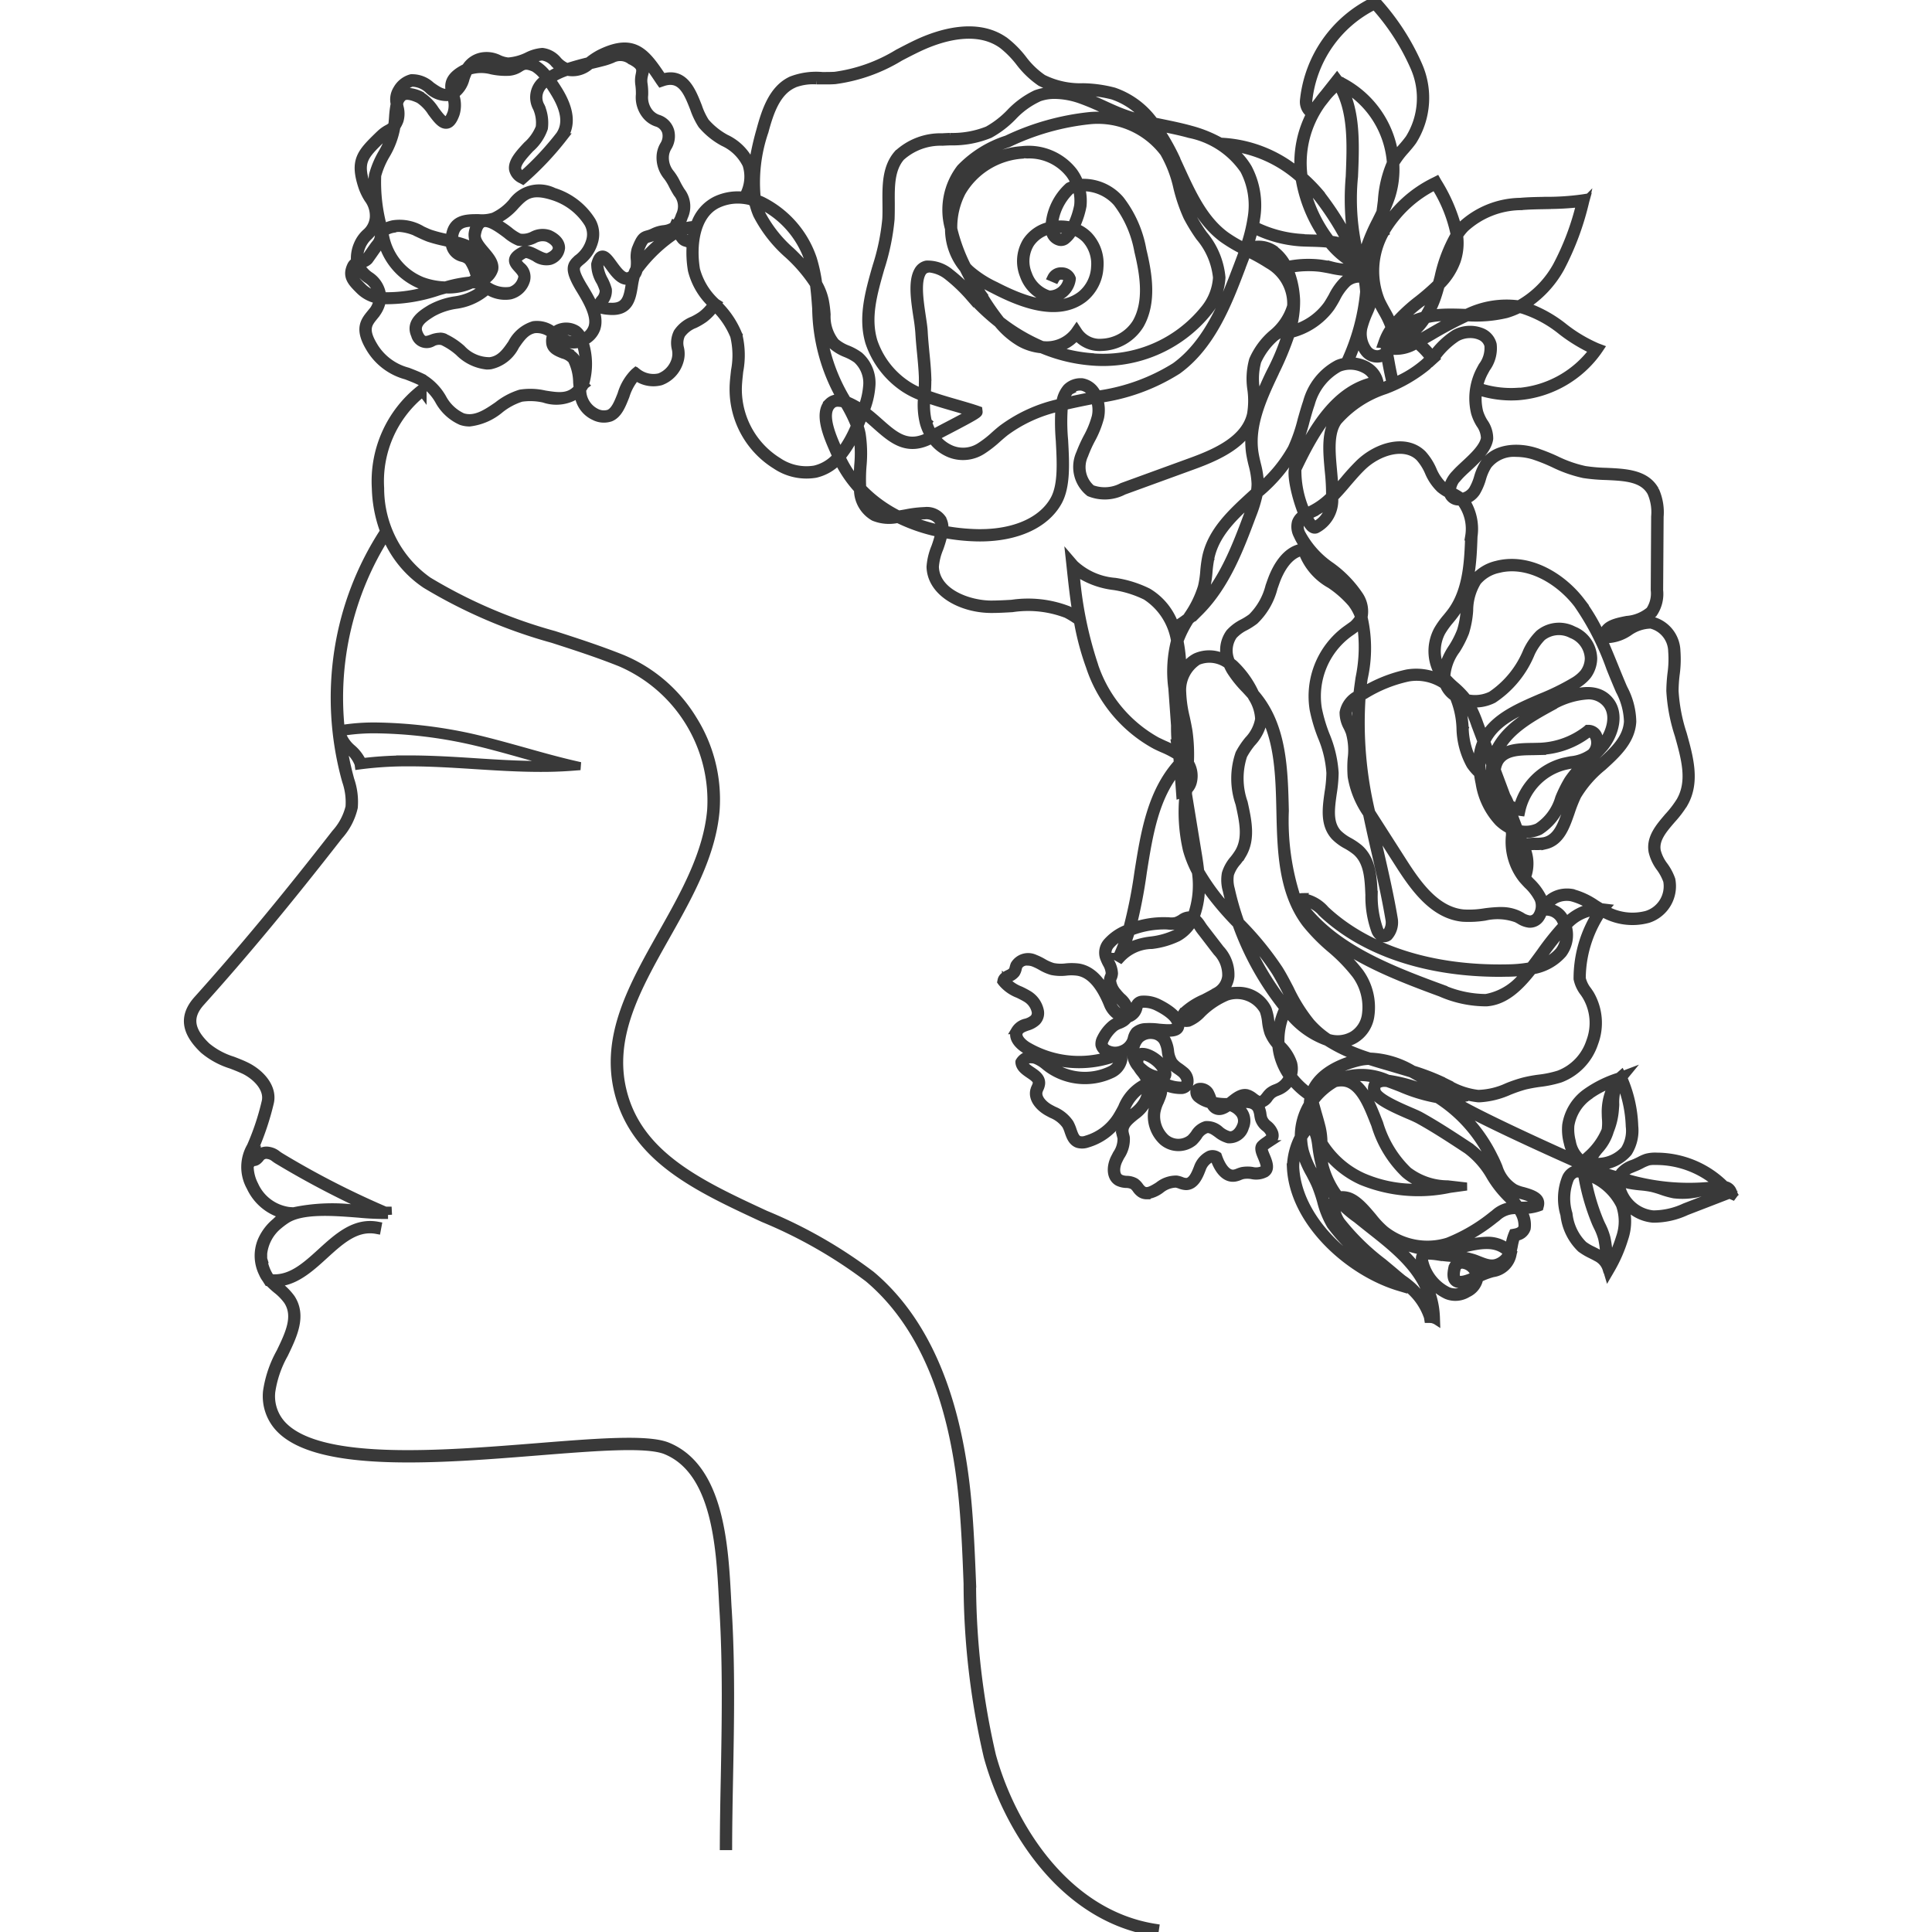 <svg xmlns="http://www.w3.org/2000/svg" width="144" height="144"><defs><clipPath id="a"><path data-name="長方形 371" transform="translate(356 6768)" stroke="#707070" d="M0 0h144v144H0z"/></clipPath></defs><g data-name="マスクグループ 13" transform="translate(-356 -6768)" clip-path="url(#a)"><path data-name="合体 11" d="M429.619 6898.921a57.427 57.427 0 0 1-1.5-12.891c-.074-1.94-.153-3.948-.327-5.909-.674-7.81-3.057-13.479-7.072-16.854a35.321 35.321 0 0 0-7.822-4.466c-4.927-2.287-9.581-4.449-10.808-9.415-1.03-4.162 1.061-7.874 3.273-11.8 1.657-2.938 3.369-5.979 3.645-9.218a11.209 11.209 0 0 0-6.776-10.99c-1.712-.683-3.4-1.227-5.037-1.755a37.712 37.712 0 0 1-9.459-4.063 8.036 8.036 0 0 1-2.964-3.615 22.523 22.523 0 0 0-3.375 14.428 1.329 1.329 0 0 1 .292-.071 15.258 15.258 0 0 1 2.308-.153 35.167 35.167 0 0 1 7.045.813c1.36.308 2.7.683 4 1.045 1.16.327 2.355.663 3.559.947l.646.149-.683.052a29.81 29.81 0 0 1-2.283.078c-1.642 0-3.31-.106-4.923-.209s-3.255-.205-4.864-.205a27.45 27.45 0 0 0-3.573.213l-.178.024-.016-.115a2.527 2.527 0 0 0-.746-1.037 8.958 8.958 0 0 1-.446-.484 22.887 22.887 0 0 0 .525 2.523l.048.178a5.02 5.02 0 0 1 .26 2.06 4.743 4.743 0 0 1-1.108 2.118c-3.763 4.836-7.033 8.776-10.291 12.4-.967 1.077-.832 2.095.434 3.3a5.645 5.645 0 0 0 1.938 1.045c.327.127.666.257.989.414 1.065.514 2.071 1.594 1.775 2.758a20.307 20.307 0 0 1-1.136 3.4 2.137 2.137 0 0 0-.263.571l.006-.008c.217.186.253.146.426-.043a.881.881 0 0 1 .9-.359 1.3 1.3 0 0 1 .62.276c.07.052.153.11.271.182a63.493 63.493 0 0 0 7.791 4h.183l.016.319a19.918 19.918 0 0 1-2.178-.095c-1.894-.15-4.248-.332-5.416.445a5.876 5.876 0 0 0-.537.4 3.188 3.188 0 0 0-1.173 2.127.2.2 0 0 0 0 .024v.157a.274.274 0 0 1 0 .028v.047a.257.257 0 0 0 0 .027v.07c0 .019 0 .038.006.058a.019.019 0 0 0 0 .007 3.317 3.317 0 0 0 .468 1.291l.1.129c1.467.14 2.585-.876 3.765-1.951 1.231-1.12 2.5-2.275 4.189-1.96l-.059.315c-1.531-.288-2.687.766-3.913 1.882-1.093 1-2.224 2.017-3.653 2.046l.3.262a4.514 4.514 0 0 1 .88.9c.855 1.306.158 2.761-.521 4.169a8.133 8.133 0 0 0-.959 2.8 3.135 3.135 0 0 0 .919 2.575c2.868 2.841 11.775 2.127 18.935 1.555 4.4-.352 8.192-.655 9.668-.06 3.933 1.6 4.244 7.42 4.449 11.273.016.328.031.64.052.936.256 4.165.177 8.335.1 12.366-.032 1.7-.067 3.467-.071 5.223h-.319c.008-1.756.039-3.519.075-5.227.074-4.027.149-8.189-.1-12.343-.02-.3-.035-.607-.051-.935-.2-3.771-.5-9.472-4.252-10.994-1.4-.567-5.164-.268-9.519.079-7.223.58-16.212 1.3-19.187-1.645a3.473 3.473 0 0 1-1.014-2.824 8.483 8.483 0 0 1 .99-2.915c.671-1.389 1.3-2.7.54-3.854a4.2 4.2 0 0 0-.816-.836 7.122 7.122 0 0 1-.572-.526l-.059-.01-.04-.063c-.038-.059-.075-.116-.109-.175a2.03 2.03 0 0 1-.253-.437 2.934 2.934 0 0 1-.095-2.386 3.729 3.729 0 0 1 1.062-1.424c.19-.185.393-.365.6-.545a3.759 3.759 0 0 1-2.477-2.063 3.049 3.049 0 0 1 .023-3.033 18.774 18.774 0 0 0 1.1-3.3c.248-.986-.659-1.929-1.605-2.391a15.09 15.09 0 0 0-.971-.4 5.9 5.9 0 0 1-2.039-1.112c-1.4-1.333-1.546-2.521-.453-3.739 3.258-3.625 6.52-7.558 10.279-12.39a4.5 4.5 0 0 0 1.045-1.969 4.862 4.862 0 0 0-.252-1.925l-.052-.182a23.093 23.093 0 0 1-.524-9.581 22.537 22.537 0 0 1 3.407-8.862 9.863 9.863 0 0 1-.618-3.2 8.746 8.746 0 0 1 3.293-7.38l.189.256a8.439 8.439 0 0 0-3.163 7.116 8.434 8.434 0 0 0 3.581 6.915 37.308 37.308 0 0 0 9.389 4.027c1.637.528 3.329 1.076 5.053 1.763a11.2 11.2 0 0 1 5.294 4.544 11.184 11.184 0 0 1 1.685 6.77c-.28 3.31-2.012 6.378-3.685 9.349-2.182 3.869-4.24 7.53-3.242 11.569 1.187 4.816 5.774 6.946 10.634 9.2a35.371 35.371 0 0 1 7.89 4.509c4.083 3.432 6.5 9.176 7.187 17.072.174 1.969.253 3.98.332 5.925a57.071 57.071 0 0 0 1.482 12.82c1.448 5.27 5.5 11.8 12.165 12.843l-.047.315c-6.827-1.077-10.96-7.718-12.432-13.085Zm-54.659-42.593a3.31 3.31 0 0 0 2.567 1.933l.342.024a14.116 14.116 0 0 1 4.889-.158c.379.029.748.058 1.091.077a66.685 66.685 0 0 1-7.086-3.7 2.511 2.511 0 0 1-.3-.2 1.034 1.034 0 0 0-.493-.218.567.567 0 0 0-.6.257c-.149.167-.369.407-.742.172a3.131 3.131 0 0 0 .332 1.813Zm11.525-31.723c1.63 0 3.29.1 4.9.205s3.267.209 4.892.209c.544 0 1.061-.012 1.554-.035-.99-.245-1.968-.521-2.919-.789-1.29-.363-2.627-.737-3.976-1.037a34.269 34.269 0 0 0-6.942-.8 14.78 14.78 0 0 0-2.233.149.563.563 0 0 0-.236.067c-.043.039-.035.106-.027.182a2.549 2.549 0 0 0 .745 1.037 3.057 3.057 0 0 1 .77 1.014 27.609 27.609 0 0 1 3.475-.2Zm76.533 41.809-.213-.083a2.713 2.713 0 0 0-.222-.027h-.13l-.02-.126a4.771 4.771 0 0 0-1.87-2.438l.4.387-.623-.186c-3.747-1.092-7.921-4.815-8.122-8.926a5.18 5.18 0 0 1 .588-2.3 4.689 4.689 0 0 1 .671-2.437 2.923 2.923 0 0 1 .07-.537 6.043 6.043 0 0 1-1.337-1.217 1.752 1.752 0 0 1-.749.743c-.079.044-.166.075-.249.111a1.384 1.384 0 0 0-.4.213 1.875 1.875 0 0 0-.221.244.973.973 0 0 1-.6.446.686.686 0 0 1-.225-.009.994.994 0 0 1 .161.21 1.615 1.615 0 0 1 .17.575 1.934 1.934 0 0 0 .056.272 1.075 1.075 0 0 0 .362.481 1.4 1.4 0 0 1 .454.607c.146.457-.174.675-.454.867a2.326 2.326 0 0 0-.308.241c-.079.079.052.4.15.631.182.438.41.986-.016 1.282a1.469 1.469 0 0 1-1.042.146 1.951 1.951 0 0 0-.658 0 1.649 1.649 0 0 0-.237.079 1.517 1.517 0 0 1-.362.11c-.628.095-1.172-.41-1.531-1.424a.383.383 0 0 0-.271 0 1.358 1.358 0 0 0-.659.773c-.186.478-.493 1.278-1.18 1.282a1.4 1.4 0 0 1-.465-.106 1.682 1.682 0 0 0-.288-.079 1.869 1.869 0 0 0-1.14.43 2.222 2.222 0 0 1-1.054.438v.001a.787.787 0 0 1-.481-.161 1.312 1.312 0 0 1-.287-.308 1.141 1.141 0 0 0-.237-.253 1.073 1.073 0 0 0-.509-.122 1.533 1.533 0 0 1-.6-.143c-.576-.315-.572-1.12-.272-1.755l.17-.331a1.983 1.983 0 0 0 .355-1.184c-.012-.06-.028-.118-.044-.182a1.487 1.487 0 0 1-.055-.269c-.071-.65.426-1.061.911-1.459a2.77 2.77 0 0 0 .813-.884 3.029 3.029 0 0 0 .276-.859.651.651 0 0 1 .358-.553.515.515 0 0 1 .284-.012 7.364 7.364 0 0 1-.549-.343.62.62 0 0 1 .052.513.658.658 0 0 1-.363.288l-.039.016a3.232 3.232 0 0 0-1.329 1.6c-.15.275-.3.563-.478.824a4.342 4.342 0 0 1-2.375 1.724 1.193 1.193 0 0 1-.737.023c-.406-.149-.548-.56-.675-.923a2.572 2.572 0 0 0-.193-.466 2.4 2.4 0 0 0-1.049-.824 13.133 13.133 0 0 1-.347-.186c-.564-.327-1.152-.95-.951-1.637a1.567 1.567 0 0 1 .087-.217.975.975 0 0 0 .087-.269c.02-.252-.2-.422-.561-.662-.323-.222-.687-.466-.733-.88v-.048l.02-.043a1.031 1.031 0 0 1 1.267-.406 2.86 2.86 0 0 1 .832.513c.079.06.154.114.229.174a4.384 4.384 0 0 0 4.441.366 1.188 1.188 0 0 0 .636-.78.3.3 0 0 0-.056-.213 7.9 7.9 0 0 1-6.927-.529c-.521-.312-1.033-.875-.761-1.443a1.225 1.225 0 0 1 .8-.568 1.49 1.49 0 0 0 .579-.3.6.6 0 0 0 .154-.513 1.516 1.516 0 0 0-.706-1c-.186-.114-.391-.213-.588-.312a2.926 2.926 0 0 1-1.234-.88l-.036-.051.013-.063c.043-.284.279-.4.488-.509a.918.918 0 0 0 .328-.221.826.826 0 0 0 .087-.24 1.665 1.665 0 0 1 .07-.226 1.184 1.184 0 0 1 1.515-.453 4.379 4.379 0 0 1 .615.3 3.368 3.368 0 0 0 .734.323 3.068 3.068 0 0 0 .979.031 4.163 4.163 0 0 1 .935.012c1.006.17 1.814 1.026 2.469 2.623a1.478 1.478 0 0 0 .9.892.492.492 0 0 0 .131.008.326.326 0 0 0 .027-.1c.059-.362-.276-.722-.572-1.037a3.836 3.836 0 0 1-.3-.343 1.828 1.828 0 0 1-.478-1.065 1 1 0 0 1 .083-.339.618.618 0 0 0 .056-.226 1.619 1.619 0 0 0-.237-.714 3.73 3.73 0 0 1-.2-.457 1.193 1.193 0 0 1 .245-1.136 3.739 3.739 0 0 1 1.5-1.018 36.024 36.024 0 0 0 .826-4.15c.466-2.938.947-5.983 2.942-8.192l-.039-.5a7.069 7.069 0 0 0-1.12-.58c-.186-.083-.375-.17-.557-.265a10.363 10.363 0 0 1-4.832-5.834 19.8 19.8 0 0 1-.9-3.383 6.177 6.177 0 0 0-.857-.534 8.005 8.005 0 0 0-4.043-.437c-.533.031-1.081.063-1.614.059-2.153-.023-4.413-1.2-4.469-3.136a4.666 4.666 0 0 1 .352-1.467 9.239 9.239 0 0 0 .312-1.05 12.878 12.878 0 0 1-3.108-1.057 2.981 2.981 0 0 1-1.779-.146 2.343 2.343 0 0 1-1.184-2.043 8.949 8.949 0 0 1-1.467-2.149 3.376 3.376 0 0 1-1.7.974 4.083 4.083 0 0 1-2.939-.631 6.659 6.659 0 0 1-3.167-5.7c0-.453.06-.911.106-1.353a6.182 6.182 0 0 0-.06-2.588 6.184 6.184 0 0 0-1.441-2.124 3.853 3.853 0 0 1-.8.83 4.883 4.883 0 0 1-.706.414 2.155 2.155 0 0 0-1 .773 1.471 1.471 0 0 0-.095 1.014 1.857 1.857 0 0 1-.043 1 2.276 2.276 0 0 1-1.385 1.472 2.19 2.19 0 0 1-1.846-.348 3.959 3.959 0 0 0-.785 1.433c-.28.706-.541 1.372-1.112 1.613a1.546 1.546 0 0 1-1.223-.095 2.015 2.015 0 0 1-1.168-1.692 2.817 2.817 0 0 1-2.568.383 4.582 4.582 0 0 0-1.7-.067 4.9 4.9 0 0 0-1.57.84 4.3 4.3 0 0 1-2.284 1 1.923 1.923 0 0 1-.619-.1 3.518 3.518 0 0 1-1.669-1.546 3.887 3.887 0 0 0-1.388-1.416c-.367-.178-.71-.308-1.046-.438a4.5 4.5 0 0 1-2.745-2.118c-.809-1.376-.352-1.944.095-2.492a1.939 1.939 0 0 0 .53-1.041 2.582 2.582 0 0 1-1.331-.687c-.611-.607-1.05-1.041-.64-1.881a.631.631 0 0 1 .279-.276 2.582 2.582 0 0 1 .21-1.286 2.435 2.435 0 0 1 .588-.836 1.679 1.679 0 0 0 .6-1.148 2.084 2.084 0 0 0-.414-1.392 4.23 4.23 0 0 1-.422-.853c-.687-2.039-.118-2.592 1.246-3.921l.044-.039a2.485 2.485 0 0 1 .575-.423 1.11 1.11 0 0 0 .351-.263c.023-.2.042-.409.056-.612a7.381 7.381 0 0 1 .122-.977 1.418 1.418 0 0 1 .174-1.079 1.722 1.722 0 0 1 1.054-.832 2.077 2.077 0 0 1 1.487.568c.465.327.9.635 1.353.493l.052-.019c-.13-.568-.112-1.151 1-1.749q.083-.045.167-.082a1.765 1.765 0 0 1 1.359-.856 2.048 2.048 0 0 1 1.112.205 2.149 2.149 0 0 0 .7.193 3.892 3.892 0 0 0 1.447-.4 2.938 2.938 0 0 1 1.1-.312 1.745 1.745 0 0 1 1.14.627 1.843 1.843 0 0 0 .712.507 20.76 20.76 0 0 1 1.564-.438l.06-.045a4.869 4.869 0 0 1 .82-.536c2.563-1.259 3.424-.06 4.666 1.8 1.6-.489 2.178.978 2.644 2.165a5.147 5.147 0 0 0 .544 1.145 5.421 5.421 0 0 0 1.522 1.223 3.82 3.82 0 0 1 1.842 1.83 2.779 2.779 0 0 1 .12.465 21.035 21.035 0 0 1 .614-2.9c.395-1.464.927-3.081 2.312-3.728a5.141 5.141 0 0 1 2.3-.32c.308 0 .631 0 .938-.016a12.141 12.141 0 0 0 4.71-1.681c.47-.244.954-.5 1.436-.726 1.534-.722 4.43-1.7 6.544-.165a7.341 7.341 0 0 1 1.329 1.345 6.341 6.341 0 0 0 1.487 1.428 6.236 6.236 0 0 0 2.99.651 9.674 9.674 0 0 1 2.308.319 6.165 6.165 0 0 1 3 2.232l.69.142c.674.139 1.372.284 2.051.474a9.6 9.6 0 0 1 2.289.94v-.045a9.729 9.729 0 0 1 5.746 2.262 7.9 7.9 0 0 1 .885-4.384.435.435 0 0 1-.209-.1 1.117 1.117 0 0 1-.284-.907 9.275 9.275 0 0 1 5.234-7.38l.11-.052.079.095a17.6 17.6 0 0 1 3.108 4.8 6.018 6.018 0 0 1-.426 5.6c-.17.241-.363.462-.549.679a6.334 6.334 0 0 0-.662.853 1.22 1.22 0 0 0-.095.161 6.705 6.705 0 0 1-.308 2.493 10.761 10.761 0 0 1-.489 1.191 4.232 4.232 0 0 1-1.191 2.69 4.438 4.438 0 0 0-.205 1.31v.012l.205.354-.193-.07c.008.122.021.245.034.367a1.038 1.038 0 0 1 .337.22 6.4 6.4 0 0 1 .784-3.581 9.159 9.159 0 0 1 3.969-3.677l.138-.07.075.134a12.434 12.434 0 0 1 1.526 3.546c.091-.114.186-.225.288-.331a6.573 6.573 0 0 1 4.358-1.735c.628-.056 1.267-.063 1.886-.075a19.142 19.142 0 0 0 2.773-.186l.244-.039-.067.24a20.816 20.816 0 0 1-1.854 4.994 7.841 7.841 0 0 1-2.658 2.816 9.589 9.589 0 0 1 2.95 1.625 11.128 11.128 0 0 0 2.457 1.459l.189.071-.114.17a8.075 8.075 0 0 1-5.991 3.412 9.86 9.86 0 0 1-.485.016 7.988 7.988 0 0 1-2.487-.4 4.3 4.3 0 0 0 .085 1.555 3.3 3.3 0 0 0 .351.766 2.079 2.079 0 0 1 .395 1.227c-.1.781-.892 1.515-1.594 2.166-.256.236-.5.461-.67.654a1.585 1.585 0 0 0-.525 1.081c.021.008.036.02.056.027a4.4 4.4 0 0 1 .7.418 1.255 1.255 0 0 0 .8-.521 3.967 3.967 0 0 0 .4-.942 4.077 4.077 0 0 1 .461-1.05c.789-1.163 2.474-1.273 3.795-.863a14.44 14.44 0 0 1 1.539.607 9.459 9.459 0 0 0 2.157.757 12.35 12.35 0 0 0 1.609.139c1.451.066 2.954.134 3.641 1.385a3.977 3.977 0 0 1 .332 1.96l-.036 5.479a2.559 2.559 0 0 1-.441 1.739 3.282 3.282 0 0 1-1.9.8c-.864.174-1.424.312-1.53.813a3.234 3.234 0 0 0 1.475-.532 3.165 3.165 0 0 1 1.811-.568 2.408 2.408 0 0 1 1.874 2.276 8.31 8.31 0 0 1-.056 1.751 10.787 10.787 0 0 0-.082 1.23 12.6 12.6 0 0 0 .611 3.2c.493 1.764 1 3.586.087 5.18a8.029 8.029 0 0 1-.912 1.2c-.65.757-1.27 1.471-1.112 2.347a3.08 3.08 0 0 0 .537 1.1 3.922 3.922 0 0 1 .548 1.033 2.567 2.567 0 0 1-1.731 2.931 4.44 4.44 0 0 1-3.439-.473 8.883 8.883 0 0 0-1.507 4.9 2.3 2.3 0 0 0 .441.907c.063.091.122.178.182.269a4.254 4.254 0 0 1 .308 3.645 4.252 4.252 0 0 1-2.524 2.647 8.41 8.41 0 0 1-1.53.323 11 11 0 0 0-1.141.209 11.047 11.047 0 0 0-1.159.4 6.238 6.238 0 0 1-2.178.54h-.122a5.833 5.833 0 0 1-2.347-.781c-.178-.09-.355-.177-.529-.26q-.231-.108-.471-.209h.006c.26.161.5.312.745.449a5.059 5.059 0 0 0 1.18.533l.631.188-.646.123a5.67 5.67 0 0 1-.422.055c1.629 1 6.032 3.037 9.061 4.387a3.06 3.06 0 0 1-.529-1.18 3.782 3.782 0 0 1-.114-1.306 3.655 3.655 0 0 1 1.5-2.426 8.627 8.627 0 0 1 2.395-1.184l.027-.008a.188.188 0 0 1 .044-.039l.153-.135.044.083.312-.118-.233.284a9.776 9.776 0 0 1 .829 3.629 3.078 3.078 0 0 1-.45 1.948 2.982 2.982 0 0 1-2.142 1.022 4.198 4.198 0 0 1-.323.035 3.4 3.4 0 0 0 .5.272l.177.078a8.09 8.09 0 0 0 1.03.32 1.32 1.32 0 0 1 .157-.28 2.116 2.116 0 0 1 .939-.6c.106-.044.205-.083.3-.13.07-.032.142-.067.209-.1a3.055 3.055 0 0 1 .489-.218 2.545 2.545 0 0 1 .788-.082 7.26 7.26 0 0 1 5.093 2.122.712.712 0 0 1 .568.445l.055.15-.07.027.229.272-.442-.189-3.215 1.242a5.8 5.8 0 0 1-2.488.553 3.056 3.056 0 0 1-2.265-1.346c.04.079.075.158.106.237a3.945 3.945 0 0 1 .008 2.6 10.738 10.738 0 0 1-1.006 2.3l-.186.319-.1-.335h-.016a1.445 1.445 0 0 0-.745-.884c-.135-.078-.28-.149-.422-.221a4.637 4.637 0 0 1-.754-.449 4.1 4.1 0 0 1-1.227-2.513 4.173 4.173 0 0 1 .122-2.777 1.082 1.082 0 0 1 .651-.592 1 1 0 0 1 .48.016 1.075 1.075 0 0 1-.023-.3c-3.018-1.334-8-3.616-9.742-4.7a11.615 11.615 0 0 1 3.246 4.02c.146.275.252.528.354.772a2.83 2.83 0 0 0 1.191 1.563 2.748 2.748 0 0 0 .654.232c.6.174 1.433.406 1.231 1.12l-.021.079-.074.027a3.522 3.522 0 0 1-1.227.178 1.919 1.919 0 0 1 .343 1.389.921.921 0 0 1-.785.619 4.319 4.319 0 0 0-.166.643 4.5 4.5 0 0 1-.11.47l.044.052-.023.086a1.733 1.733 0 0 1-1.476 1.456 5.65 5.65 0 0 0-.758.265 3.701 3.701 0 0 0-.205.094.486.486 0 0 0-.055.028 1.51 1.51 0 0 1-.86 1.116 1.738 1.738 0 0 1-1.569.138 3.609 3.609 0 0 1-1.909-2.213c-.127-.4-.115-.674.031-.848a.584.584 0 0 1 .41-.189 8.177 8.177 0 0 1-2.9-.975c1.842 1.53 3.468 3.247 3.566 5.874l.008.24Zm-7.369-8.844c-.205.308 0 1.018.3 1.456a17.345 17.345 0 0 0 3.141 3.076c.319.265.619.513.907.758.181.157.374.315.563.469a5.764 5.764 0 0 1 2.1 2.517c-.26-2.816-2.449-4.544-4.571-6.216-.32-.253-.647-.514-.967-.773a8.443 8.443 0 0 1-1.472-1.3s-.001.01-.001.013Zm6.536 4.1c-.047.055-.082.2.028.548a3.32 3.32 0 0 0 1.716 2.008 1.428 1.428 0 0 0 1.294-.114 1.49 1.49 0 0 0 .65-.671c-.5.218-1.112.406-1.451.143-.229-.178-.288-.5-.189-.99a.742.742 0 0 1 .71-.655 1.356 1.356 0 0 1 1.258.932.325.325 0 0 1 .016.059c.06-.031.115-.055.158-.074a5.71 5.71 0 0 1 .8-.276 3.286 3.286 0 0 0 .528-.182 2.068 2.068 0 0 1-1.573-.182c-.135-.051-.272-.106-.415-.153a8.847 8.847 0 0 0-1.838-.332c-.186-.02-.37-.039-.556-.062l-.154-.02a5.507 5.507 0 0 0-.658-.063.43.43 0 0 0-.324.083Zm-9.648-6.671c.182 3.708 3.728 7.1 7.164 8.4a28.446 28.446 0 0 0-1.306-1.021 12.827 12.827 0 0 1-3.211-3.062 6.786 6.786 0 0 1-.718-1.782 11.251 11.251 0 0 0-.387-1.148c-.127-.3-.284-.6-.435-.888a7.319 7.319 0 0 1-.7-1.648 5.018 5.018 0 0 1-.09-.462 4.266 4.266 0 0 0-.317 1.61Zm12.012 7.657c-.052.24-.079.556.071.674.24.186.863-.059 1.3-.26 0-.036-.017-.071-.024-.106a1.061 1.061 0 0 0-.915-.706h-.023a.428.428 0 0 0-.409.397Zm-10.887-10.418c-.158.012-.352.236-.537.564a4.52 4.52 0 0 0 .127.966 7.088 7.088 0 0 0 .67 1.578c.154.3.312.6.446.911a11.039 11.039 0 0 1 .4 1.184 6.447 6.447 0 0 0 .678 1.7 12.515 12.515 0 0 0 3.137 2.974c.1.079.2.154.3.229a17.29 17.29 0 0 1-3.191-3.137c-.323-.457-.631-1.325-.312-1.814.02-.027.039-.055.066-.087a5.092 5.092 0 0 1-1.053-2.39 11.106 11.106 0 0 1-.288-1.539c-.1-.848-.3-1.14-.44-1.14Zm9.55 9.092.153.021c.182.023.363.043.549.063a9.149 9.149 0 0 1 1.905.348c.149.047.291.106.43.161.6.233 1.064.418 1.656.012a1.193 1.193 0 0 0 .446-.56c-.884-.845-2.027-.592-3.234-.323a10.211 10.211 0 0 1-1.523.256 8.911 8.911 0 0 1-.453.012Zm12.03-2.295c.036.082.075.169.114.252a4.63 4.63 0 0 1 .379.979 7.442 7.442 0 0 1 .146 1.049c.023.269.043.533.091.785a10.835 10.835 0 0 0 .776-1.874 3.638 3.638 0 0 0 0-2.386 4.279 4.279 0 0 0-2.477-2.158 15.444 15.444 0 0 0 .971 3.352Zm-1.8-3.559a.785.785 0 0 0-.441.426 3.92 3.92 0 0 0-.095 2.568 3.831 3.831 0 0 0 1.116 2.327 3.893 3.893 0 0 0 .7.41c.146.075.3.15.438.233a2.574 2.574 0 0 1 .442.327c-.016-.146-.027-.288-.04-.43a7.1 7.1 0 0 0-.138-1 4.565 4.565 0 0 0-.354-.916c-.04-.082-.079-.169-.119-.256a16.334 16.334 0 0 1-1.033-3.629 1.024 1.024 0 0 0-.351-.075.425.425 0 0 0-.124.015Zm-4.985 5.563.059-.28a3.974 3.974 0 0 1 .218-.781l.035-.083.087-.016c.351-.056.552-.189.619-.41a1.889 1.889 0 0 0-.4-1.29 2.36 2.36 0 0 0-.241.016 1.934 1.934 0 0 0-1.242.521c-.067.056-.142.111-.225.174a12.874 12.874 0 0 1-3.373 1.961 4.12 4.12 0 0 1-.536.142h.114a9.957 9.957 0 0 0 1.479-.248 8.049 8.049 0 0 1 1.759-.265 2.445 2.445 0 0 1 1.648.558Zm-12.4-3.957a1.479 1.479 0 0 1 .332.036c.71.142 1.368.927 1.948 1.617a6.534 6.534 0 0 0 .888.938 5.108 5.108 0 0 0 4.67.872 12.753 12.753 0 0 0 3.282-1.913c.079-.063.154-.119.221-.17a2.191 2.191 0 0 1 1.408-.584c.02 0 .036 0 .056-.008a4.337 4.337 0 0 0-.462-.524 7.977 7.977 0 0 1-1.313-1.661 6.418 6.418 0 0 0-1.728-1.972c-1.294-.853-2.458-1.613-3.66-2.276a10.16 10.16 0 0 0-.719-.327c-1.345-.58-2.567-1.156-2.686-1.771a.708.708 0 0 1 .248-.781.833.833 0 0 1 .143-.078 4.388 4.388 0 0 0-2.336-.087l.146.035c1.112.335 1.7 1.795 2.091 2.762l.023.059.189.478a8.14 8.14 0 0 0 2.146 3.538 4.9 4.9 0 0 0 2.958 1.01l1.412.162-1.25.173a11.2 11.2 0 0 1-6.615-.595 7.11 7.11 0 0 1-2.8-2.288 8.283 8.283 0 0 0 .028.832c.012.1.023.193.039.284a6.356 6.356 0 0 0 1.1 2.264 1.146 1.146 0 0 1 .248-.027Zm.88 1.2c.126.106.257.217.387.323.209.15.426.3.643.438.154.1.308.2.462.292a58.25 58.25 0 0 1-.335-.391c-.549-.651-1.168-1.389-1.768-1.511a1.236 1.236 0 0 0-.284-.032 7.648 7.648 0 0 0 .893.875Zm19.987-1.538a2.723 2.723 0 0 0 2.3 1.771 5.578 5.578 0 0 0 2.351-.536l2.888-1.116a4.252 4.252 0 0 0-1.862.056 5.394 5.394 0 0 1-1.834.1 6.424 6.424 0 0 1-.923-.257 7.593 7.593 0 0 0-.71-.213 7.06 7.06 0 0 0-.868-.122 9.55 9.55 0 0 1-.84-.114 6.573 6.573 0 0 1-.611-.173 1.686 1.686 0 0 0 .108.598Zm-18.2-7.917c-.083.056-.182.166-.122.458.1.5 1.66 1.175 2.5 1.538.331.142.592.256.745.339 1.211.671 2.383 1.437 3.681 2.292a6.638 6.638 0 0 1 1.822 2.063 7.7 7.7 0 0 0 1.254 1.6 4.624 4.624 0 0 1 .627.746h.158a3.488 3.488 0 0 0 1.073-.13c.027-.324-.395-.466-1.03-.647a2.973 2.973 0 0 1-.729-.269 3.078 3.078 0 0 1-1.317-1.712c-.1-.236-.205-.48-.343-.745a10.827 10.827 0 0 0-3.925-4.437 12.3 12.3 0 0 1-2.729-.828 30.157 30.157 0 0 0-1.019-.383 1 1 0 0 0-.106 0 .951.951 0 0 0-.538.109Zm15.451 6.378a.994.994 0 0 1 .02.1 5.364 5.364 0 0 1 2.556 1.858 3.18 3.18 0 0 1-.134-.315 2.021 2.021 0 0 1-.122-.824c-.154-.06-.308-.123-.458-.182a114.24 114.24 0 0 1-1.89-.816 1.283 1.283 0 0 0 .031.173Zm-32.2-6.271a.358.358 0 0 0-.157.292 3.362 3.362 0 0 1-.3.954 2.964 2.964 0 0 1-.9 1c-.458.375-.853.7-.8 1.18.008.071.027.143.043.217a2 2 0 0 1 .052.217 2.239 2.239 0 0 1-.387 1.381c-.06.11-.11.213-.162.319-.232.485-.264 1.121.135 1.338a1.2 1.2 0 0 0 .477.106 1.33 1.33 0 0 1 .651.173 1.355 1.355 0 0 1 .312.324 1.217 1.217 0 0 0 .225.244c.312.225.651.04 1.18-.288a2.082 2.082 0 0 1 1.356-.473 1.635 1.635 0 0 1 .344.094 1.042 1.042 0 0 0 .358.087c.431 0 .671-.532.88-1.076a1.686 1.686 0 0 1 .849-.959.7.7 0 0 1 .588.048l.051.031.02.055c.143.415.545 1.373 1.2 1.274a1.252 1.252 0 0 0 .3-.095 2.547 2.547 0 0 1 .276-.091 2.285 2.285 0 0 1 .765-.012 1.218 1.218 0 0 0 .829-.091c.2-.138.083-.457-.095-.9-.166-.387-.315-.753-.079-.981a2.283 2.283 0 0 1 .347-.272c.3-.209.4-.3.332-.509a1.106 1.106 0 0 0-.363-.47 1.346 1.346 0 0 1-.453-.627 2.349 2.349 0 0 1-.063-.308 1.531 1.531 0 0 0-.13-.466c-.269-.445-.833-.41-1.5-.284a1.583 1.583 0 0 1 .544.5 1.23 1.23 0 0 1 .087 1.172 1.2 1.2 0 0 1-1.25.876 2.216 2.216 0 0 1-.785-.41c-.292-.209-.541-.391-.824-.34a1.19 1.19 0 0 0-.632.533 3.058 3.058 0 0 1-.339.4 1.781 1.781 0 0 1-2.28-.024 2.563 2.563 0 0 1-.809-2.173 3.146 3.146 0 0 1 .284-.9c.205-.478.319-.781.138-.939a.473.473 0 0 0-.268-.138.147.147 0 0 0-.049.005Zm13.522-.186a4.88 4.88 0 0 0-.777.553 4.682 4.682 0 0 0-.741.8c.091.343.165.6.236.855.095.327.186.636.3 1.093a5.026 5.026 0 0 1 .126 1.108 6.74 6.74 0 0 0 2.939 2.568 9.713 9.713 0 0 0 5.179.718 4.188 4.188 0 0 1-2.016-.927 8.371 8.371 0 0 1-2.24-3.669c-.063-.157-.127-.315-.189-.478l-.023-.055c-.367-.911-.924-2.288-1.886-2.576a1.515 1.515 0 0 0-.428-.062 1.79 1.79 0 0 0-.481.066Zm23.284 5.85a3.218 3.218 0 0 0-.437.193c-.071.04-.146.075-.217.11-.106.052-.217.095-.323.139a1.851 1.851 0 0 0-.8.493.693.693 0 0 0-.095.161c.023 0 .043.012.063.016a16.434 16.434 0 0 0 6.706.651 3.713 3.713 0 0 1 .406-.056 6.972 6.972 0 0 0-4.611-1.774h-.108a2.024 2.024 0 0 0-.585.057Zm-2.39-4.3c0 .118-.012.229-.021.331a5.216 5.216 0 0 1-.394 1.7v.016a3.575 3.575 0 0 1-.758 1.333 3.937 3.937 0 0 0-.623.959 3.3 3.3 0 0 0 .563-.036 2.724 2.724 0 0 0 1.93-.9 2.671 2.671 0 0 0 .386-1.747 9.429 9.429 0 0 0-.729-3.349 3.424 3.424 0 0 0-.355 1.683Zm-1.969-.611a3.348 3.348 0 0 0-1.377 2.2 3.573 3.573 0 0 0 .11 1.2 2.142 2.142 0 0 0 .837 1.377 2.435 2.435 0 0 1 .366-.383l.044-.043a5.089 5.089 0 0 0 1.271-1.807 3.6 3.6 0 0 0 .027-.824 5.784 5.784 0 0 1-.016-.371 4.278 4.278 0 0 1 .571-2.312 7.047 7.047 0 0 0-1.833.954Zm-31.923-.86c.37.319.153.82-.056 1.306a2.9 2.9 0 0 0-.257.8 2.228 2.228 0 0 0 .694 1.9 1.47 1.47 0 0 0 1.854.035 2.832 2.832 0 0 0 .308-.358 1.425 1.425 0 0 1 .824-.651 1.415 1.415 0 0 1 1.069.391 1.864 1.864 0 0 0 .662.359c.395.078.734-.284.892-.683a.906.906 0 0 0-.059-.876 1.4 1.4 0 0 0-.821-.552c-.351.256-.729.441-1.108.2a.881.881 0 0 1-.3-.383 2.27 2.27 0 0 1-.935-.438.616.616 0 0 1-.244-.517v-.023a.419.419 0 0 1 .354-.323.813.813 0 0 1 .77.347 2.912 2.912 0 0 1 .205.466 2.088 2.088 0 0 0 .079.213 4.334 4.334 0 0 0 1.12.1c.043-.031.087-.071.134-.106.4-.323.86-.69 1.35-.528a1.6 1.6 0 0 1 .438.256c.174.131.319.237.478.213s.264-.161.391-.323a1.81 1.81 0 0 1 .264-.292 1.68 1.68 0 0 1 .489-.264c.079-.036.154-.063.225-.1a1.466 1.466 0 0 0 .677-.745 4.844 4.844 0 0 1-.731-1.551 4.515 4.515 0 0 1-.135-.773 3.191 3.191 0 0 1-.579-.907 3.965 3.965 0 0 1-.186-.864 3.4 3.4 0 0 0-.182-.824 2.288 2.288 0 0 0-2.741-1.045 5.941 5.941 0 0 0-1.862 1.254 2.748 2.748 0 0 1-.966.683c-.359.063-.518-.047-.584-.153s-.11-.316.122-.655a5.247 5.247 0 0 1 1.558-1.014c.32-.166.651-.339.916-.5a1.466 1.466 0 0 0 .769-1.136 2.469 2.469 0 0 0-.687-1.811c-.39-.5-.776-1.014-1.171-1.522l-.056-.071a3.223 3.223 0 0 1-.153-.221 2.712 2.712 0 0 0-.365-.46 2.947 2.947 0 0 1-1.166 1.189 6.185 6.185 0 0 1-1.937.561 3.2 3.2 0 0 0-2.339 1.049l-.276-.158a12.515 12.515 0 0 0 .659-1.705 3.111 3.111 0 0 0-1.133.814.875.875 0 0 0-.192.84 3.261 3.261 0 0 0 .181.414 1.919 1.919 0 0 1 .269.864.916.916 0 0 1-.079.331.681.681 0 0 0-.059.229 1.587 1.587 0 0 0 .41.868c.074.1.177.205.279.315a1.815 1.815 0 0 1 .667 1.219 1.013 1.013 0 0 0 .13-.11.781.781 0 0 0 .17-.352.614.614 0 0 1 .6-.54 2.439 2.439 0 0 1 1.242.269c.644.319 1.7.974 1.582 1.724-.091.564-.867.493-1.617.422a.7.7 0 0 0-.091-.008 1.237 1.237 0 0 1 .679.536 2.444 2.444 0 0 1 .265.864 1.915 1.915 0 0 0 .256.809 1.991 1.991 0 0 0 .481.422c.1.075.209.154.312.241a.973.973 0 0 1 .343 1.136.669.669 0 0 1-.5.319 3 3 0 0 1-1.616-.426.114.114 0 0 0 .016 0Zm-10.189-1.613c.056.244.315.418.588.6.347.232.737.5.7.958a1.147 1.147 0 0 1-.11.367 1.339 1.339 0 0 0-.071.182c-.142.478.3.982.8 1.271.106.059.225.122.335.177a2.634 2.634 0 0 1 1.18.951 3.028 3.028 0 0 1 .217.517c.119.339.222.631.481.729a.893.893 0 0 0 .545-.031 4.024 4.024 0 0 0 2.192-1.594c.166-.248.316-.528.462-.8a3.487 3.487 0 0 1 1.483-1.735l.039-.016c.087-.04.178-.079.2-.135s-.012-.165-.063-.268a2.179 2.179 0 0 0-.283-.418 3.521 3.521 0 0 1-.272-.387.7.7 0 0 1-.067-.075 1.83 1.83 0 0 1-.362-1.385 1.672 1.672 0 0 1-.619.4c-.028.012-.056.02-.087.031a.612.612 0 0 1 .126.45 1.508 1.508 0 0 1-.809 1.033 4.707 4.707 0 0 1-4.773-.395c-.078-.059-.157-.118-.236-.182a2.665 2.665 0 0 0-.741-.457.962.962 0 0 0-.3-.05.63.63 0 0 0-.556.252Zm21.96 5.25c-.021-.106-.04-.217-.067-.331-.11-.45-.2-.758-.292-1.081-.035-.114-.07-.231-.106-.357a5.1 5.1 0 0 0 .46 1.759Zm-.766-1.538a4.414 4.414 0 0 0-.351 1.29.769.769 0 0 1 .48-.284.323.323 0 0 1 .087 0 5.343 5.343 0 0 1-.217-1.01Zm22.5.11v.02c.023-.146.039-.3.051-.445 0-.1.012-.213.016-.323 0-.06 0-.119.009-.174a5.225 5.225 0 0 0-.076.912Zm-29.332-.611a.394.394 0 0 0 .387.023 5.176 5.176 0 0 1-.41-.042c.007-.002.016.002.023.009Zm1.519-.387a2.6 2.6 0 0 1 1.089-.023 1.151 1.151 0 0 0-.347-.209.461.461 0 0 0-.146-.024 1.076 1.076 0 0 0-.597.246Zm-2.757-.714a.109.109 0 0 0-.1.075.317.317 0 0 0 .134.236 1.63 1.63 0 0 0 .576.3 2.339 2.339 0 0 0-.174-.4.527.527 0 0 0-.4-.209.223.223 0 0 0-.037-.011Zm18.583.331a6.715 6.715 0 0 1-.607-.323 29.066 29.066 0 0 1-.754-.454c-.477-.291-.971-.594-1.478-.867-.5-.158-1.007-.3-1.5-.45-.544-.157-1.093-.315-1.635-.49a3.6 3.6 0 0 0-.673.08c-.682.154-2.587.69-3.3 2.1a3.58 3.58 0 0 1 1.306-.789 4.745 4.745 0 0 1 4.074-.062 12.224 12.224 0 0 1 3.768 1.207.03.03 0 0 1 .016.008 5.842 5.842 0 0 0 .589.042l.019-.022.029.023Zm-.592-1.132c.181.083.358.174.536.261a5.607 5.607 0 0 0 2.217.749 5.533 5.533 0 0 0 2.174-.517 10.307 10.307 0 0 1 1.2-.406 10.016 10.016 0 0 1 1.171-.217 7.869 7.869 0 0 0 1.476-.312 3.92 3.92 0 0 0 2.327-2.45 3.928 3.928 0 0 0-.28-3.368c-.051-.087-.11-.174-.169-.261a2.5 2.5 0 0 1-.493-1.041 9.094 9.094 0 0 1 1.5-5.033 3.182 3.182 0 0 0-2.241 1.084 2.338 2.338 0 0 1-.358 2.071 3.809 3.809 0 0 1-2.249 1.238c-.974 1.243-2.047 2.292-3.447 2.387a8.441 8.441 0 0 1-3.412-.722c-4.047-1.483-7.629-2.954-10.023-5.708.083.13.174.257.272.383a13.436 13.436 0 0 0 1.787 1.818 12.968 12.968 0 0 1 1.929 2 4.443 4.443 0 0 1 .785 3.31 2.428 2.428 0 0 1-1.1 1.648 2.329 2.329 0 0 1-1.286.352 14.23 14.23 0 0 0 2.358.964 6.768 6.768 0 0 1 3.229.967 17.357 17.357 0 0 1 2.097.794Zm-9.783.9c.632-1.771 2.88-2.414 3.657-2.588l.037-.008a11.426 11.426 0 0 1-2.447-1.176 6.475 6.475 0 0 1-2.86-2.043l-.141-.168a5.181 5.181 0 0 0-.448 2.349l.124.143a3.384 3.384 0 0 1 .82 1.313 1.735 1.735 0 0 1-.029.939 5.861 5.861 0 0 0 1.286 1.233Zm-12.453-3.018c.64.012 1.8.852 1.819 1.656v.017a.432.432 0 0 1-.312.394.541.541 0 0 1-.122.024 2.888 2.888 0 0 0 1.476.422.352.352 0 0 0 .272-.166c.122-.221-.048-.536-.272-.737a4.256 4.256 0 0 0-.292-.217 2.214 2.214 0 0 1-.552-.5 2.179 2.179 0 0 1-.312-.939 2.108 2.108 0 0 0-.225-.753 1 1 0 0 0-.749-.458 1.181 1.181 0 0 0-.963.3 1.391 1.391 0 0 0-.308 1.326.5.5 0 0 1 .518-.371Zm-.244.54v.024l-.008.02a.486.486 0 0 0 .056.41 2.353 2.353 0 0 0 .2.182c.012.008.027.023.039.031a2.206 2.206 0 0 0 1.365.552c.047-.012.074-.035.082-.1-.023-.6-1-1.325-1.5-1.337h-.023c-.14-.008-.204.061-.212.213Zm10.627-.335a4.433 4.433 0 0 0 .534 1.214 1.391 1.391 0 0 0-.033-.5 2.508 2.508 0 0 0-.557-.953 4.1 4.1 0 0 0 .055.234Zm-19.664-6.584a1.781 1.781 0 0 0-.051.182 1.01 1.01 0 0 1-.139.344 1.155 1.155 0 0 1-.441.327c-.154.075-.261.13-.3.213a2.877 2.877 0 0 0 1.065.718 6.608 6.608 0 0 1 .615.323 1.846 1.846 0 0 1 .855 1.235.9.9 0 0 1-.24.772 1.73 1.73 0 0 1-.7.383c-.28.1-.521.189-.623.4-.189.4.312.837.639 1.033a7.579 7.579 0 0 0 6.248.655 1.435 1.435 0 0 1-.437-.154.824.824 0 0 1-.45-.56.921.921 0 0 1 .11-.521 3.119 3.119 0 0 1 .793-1.025 1.518 1.518 0 0 1 .462-.253 2.492 2.492 0 0 0 .308-.149c.008-.009.016-.013.023-.021a1.809 1.809 0 0 1-1.077-1.072c-.607-1.483-1.337-2.276-2.229-2.426a3.45 3.45 0 0 0-.859-.013 3.388 3.388 0 0 1-1.077-.039 3.445 3.445 0 0 1-.809-.355 4.134 4.134 0 0 0-.572-.275 1.278 1.278 0 0 0-.429-.075.706.706 0 0 0-.686.348Zm9.273 2.789c-.244.023-.268.106-.327.308a1.04 1.04 0 0 1-.244.485 1.123 1.123 0 0 1-.513.323 1.175 1.175 0 0 1-.3.288 2.106 2.106 0 0 1-.363.178 1.327 1.327 0 0 0-.375.2 2.825 2.825 0 0 0-.71.919.627.627 0 0 0-.083.335.544.544 0 0 0 .288.328 1.232 1.232 0 0 0 1.018.047 1.248 1.248 0 0 0 .738-.7c.02-.055.035-.114.051-.17a1.2 1.2 0 0 1 .241-.5 1.23 1.23 0 0 1 .8-.3 5.308 5.308 0 0 1 .985.039c.549.047 1.231.11 1.274-.154.063-.395-.466-.915-1.412-1.388a2.222 2.222 0 0 0-.952-.242.51.51 0 0 0-.117-.001Zm8.986-21.2a3.292 3.292 0 0 1-.868 1.744 5.828 5.828 0 0 0-.635.946 5.478 5.478 0 0 0 .035 3.522c.292 1.325.592 2.694-.095 3.858a5.411 5.411 0 0 1-.387.544 2.635 2.635 0 0 0-.544.938 2.573 2.573 0 0 0 .067 1.12 20.6 20.6 0 0 0 .7 2.431.389.389 0 0 0 .039.043 23.113 23.113 0 0 1 2.848 3.483c.3.477.561.985.817 1.475a12.19 12.19 0 0 0 1.558 2.489 6.606 6.606 0 0 0 1.31 1.144 2.251 2.251 0 0 0 1.826-.2 2.123 2.123 0 0 0 .959-1.44 4.1 4.1 0 0 0-.734-3.061 12.742 12.742 0 0 0-1.881-1.945 13.746 13.746 0 0 1-1.83-1.861c-1.779-2.343-1.851-5.424-1.918-8.406-.059-2.579-.122-5.238-1.313-7.372a2.067 2.067 0 0 1 .044.544Zm.312 21.585a3.633 3.633 0 0 1 .2.9 3.606 3.606 0 0 0 .17.793 2.2 2.2 0 0 0 .264.481 5.81 5.81 0 0 1 .548-2.218 21.652 21.652 0 0 1-3.5-6.268 22.364 22.364 0 0 1-2.671-3.262 6.3 6.3 0 0 1-.388 2.742 2.391 2.391 0 0 1 .486.575c.052.075.1.146.143.205l.055.071 1.176 1.526a2.774 2.774 0 0 1 .745 2.035 1.77 1.77 0 0 1-.919 1.377 17.75 17.75 0 0 1-.931.513 5.616 5.616 0 0 0-1.443.911c-.135.193-.131.284-.119.3s.071.047.261.012a3.321 3.321 0 0 0 .809-.607 6.131 6.131 0 0 1 1.984-1.321 2.98 2.98 0 0 1 .813-.11 2.409 2.409 0 0 1 2.316 1.341Zm-9.645 1.87a.592.592 0 0 0-.083.13 1.43 1.43 0 0 1 .532-.312.744.744 0 0 0-.449.179Zm11.439-1.673a7.314 7.314 0 0 0 1.519 1.373 5.468 5.468 0 0 1-.331-.348 9.72 9.72 0 0 1-1.185-1.768q-.13.23-.24.457l.237.283Zm-.458-.56c.087-.17.181-.342.283-.514q-.12-.227-.235-.453c-.253-.485-.513-.986-.8-1.456a19.375 19.375 0 0 0-2.316-2.9 21.255 21.255 0 0 0 3.068 5.32Zm1.1-7.617c2.315 3.246 6.153 4.848 10.556 6.457a8.2 8.2 0 0 0 3.278.71 4.566 4.566 0 0 0 2.994-1.988 10.771 10.771 0 0 1-1.357.1c-.205 0-.41.008-.615.008-5.463 0-10.138-1.573-13.21-4.457a2.537 2.537 0 0 0-1.46-.852.78.78 0 0 0-.189.019Zm.193-.348a2.8 2.8 0 0 1 1.677.943c3.124 2.935 7.956 4.484 13.6 4.362a10.1 10.1 0 0 0 1.661-.154c.264-.339.524-.693.78-1.045a19.937 19.937 0 0 1 1.646-2.055 2.084 2.084 0 0 0-.114-.261 1.2 1.2 0 0 0-1.172-.714l-.162.012a1.582 1.582 0 0 1-.209.454.937.937 0 0 1-.828.434 1.7 1.7 0 0 1-.733-.272c-.075-.039-.146-.083-.222-.118a4.145 4.145 0 0 0-2.354-.138 7.74 7.74 0 0 1-1.652.082c-2.15-.213-3.57-2.165-4.729-3.979l-1.918-3c.15.69.309 1.377.462 2.06.375 1.629.758 3.309 1.037 4.97a1.588 1.588 0 0 1-.382 1.361.546.546 0 0 1-.568.063.9.9 0 0 1-.426-.509 7.522 7.522 0 0 1-.435-2.666c-.055-1.271-.106-2.466-.974-3.235a4.792 4.792 0 0 0-.7-.473 3.626 3.626 0 0 1-.9-.659c-.8-.872-.636-2.083-.47-3.254a9.933 9.933 0 0 0 .138-1.472 8.313 8.313 0 0 0-.65-2.718 11.816 11.816 0 0 1-.6-2.023 6.158 6.158 0 0 1 2.391-5.905l.182-.13a2.21 2.21 0 0 0 .8-.785.329.329 0 0 0 .023-.055 3.752 3.752 0 0 0-.564-1.038 7.909 7.909 0 0 0-1.59-1.4 4.559 4.559 0 0 1-2.082-2.43c-1.065.2-1.677 1.42-1.953 2.146-.062.169-.122.347-.186.521a5.135 5.135 0 0 1-1.424 2.465 5.4 5.4 0 0 1-.683.438 2.983 2.983 0 0 0-.9.666 1.981 1.981 0 0 0-.165 1.961c.074.055.146.11.213.165a6.991 6.991 0 0 1 1.569 2.189c.083.095.162.189.241.292 1.838 2.339 1.909 5.451 1.98 8.461a18.62 18.62 0 0 0 .907 6.536 1.064 1.064 0 0 1 .441-.1Zm17.976 4.3c-.182.248-.363.5-.549.741a3.271 3.271 0 0 0 1.688-1.033 1.955 1.955 0 0 0 .344-1.594 21.58 21.58 0 0 0-1.486 1.879Zm-31.226-.474a5.289 5.289 0 0 1 1.949-.6 5.827 5.827 0 0 0 1.838-.524 2.625 2.625 0 0 0 1.023-1.041 1.069 1.069 0 0 0-.487.2 2.073 2.073 0 0 1-.449.217 1.839 1.839 0 0 1-.671.035l-.1-.008a6.882 6.882 0 0 0-2.672.469c-.13.419-.271.842-.434 1.242Zm16.808-23.6c-.059.04-.118.083-.177.127a5.836 5.836 0 0 0-2.265 5.589 11.691 11.691 0 0 0 .584 1.977 8.671 8.671 0 0 1 .667 2.82 10.413 10.413 0 0 1-.139 1.519c-.161 1.148-.315 2.232.387 2.994a3.608 3.608 0 0 0 .828.6 4.933 4.933 0 0 1 .754.509c.97.855 1.025 2.182 1.081 3.459a7.416 7.416 0 0 0 .406 2.557.633.633 0 0 0 .264.339.205.205 0 0 0 .241-.023 1.273 1.273 0 0 0 .264-1.054c-.276-1.652-.658-3.329-1.029-4.95a143.49 143.49 0 0 1-.643-2.9 6.785 6.785 0 0 1-1.141-2.769 8.337 8.337 0 0 1 0-1.361 4.84 4.84 0 0 0-.138-1.921 4.81 4.81 0 0 0-.174-.406 2.221 2.221 0 0 1-.292-1.1 1.881 1.881 0 0 1 1.029-1.345c0-.063.013-.126.021-.186.039-.339.091-.69.138-1.029a11.419 11.419 0 0 0 .1-4.11 3.02 3.02 0 0 1-.767.654Zm-15.5 18.008a37.545 37.545 0 0 1-.769 3.958 6.945 6.945 0 0 1 2.583-.4h.106a1.547 1.547 0 0 0 .557-.02 2.143 2.143 0 0 0 .379-.186 1.108 1.108 0 0 1 .8-.226 6.736 6.736 0 0 0 .315-3.222 8.274 8.274 0 0 1-.667-1.649 12.5 12.5 0 0 1-.252-4.181l-.009-.063c-.016 0-.027.012-.043.016l-.2.067-.138-1.894c-1.763 2.104-2.201 4.87-2.663 7.793Zm30.618 2.035a1.081 1.081 0 0 0-.4.489 1.533 1.533 0 0 1 1.262.888 1.436 1.436 0 0 1 .079.165 3.65 3.65 0 0 1 2.008-1.061 5.12 5.12 0 0 0-1.6-.742 1.792 1.792 0 0 0-.341-.032 1.827 1.827 0 0 0-1.013.286Zm-3.937.765a2.958 2.958 0 0 1 1.329.272c.079.04.157.083.232.126a1.5 1.5 0 0 0 .6.229.626.626 0 0 0 .553-.3 1.333 1.333 0 0 0 .114-1.211 3.856 3.856 0 0 0-.816-1.081 11.554 11.554 0 0 1-.379-.414 4.505 4.505 0 0 1-.935-3.282c0-.126-.009-.252-.013-.379a3.165 3.165 0 0 1-.848-.595 5.492 5.492 0 0 1-1.4-2.892 8.542 8.542 0 0 1-.122-.7 3.7 3.7 0 0 1-.564-.647 5.916 5.916 0 0 1-.741-2.78 6.539 6.539 0 0 0-.5-2.288 1.951 1.951 0 0 1-.742-.9 3.625 3.625 0 0 0-2.666-.564 10.235 10.235 0 0 0-3.219 1.3 4.851 4.851 0 0 0-.245.139 28.776 28.776 0 0 0 .715 8.595c.082.13.161.257.24.379l2.138 3.341c1.116 1.748 2.481 3.633 4.489 3.83a7.093 7.093 0 0 0 1.582-.083 10.4 10.4 0 0 1 1.207-.1Zm5.349-1.341a5.552 5.552 0 0 1 1.72.793c.138.091.284.178.426.261a.4.4 0 0 1 .063.008l.292.035-.087.1a4.105 4.105 0 0 0 3.128.422 2.23 2.23 0 0 0 1.526-2.536 3.959 3.959 0 0 0-.5-.95 3.27 3.27 0 0 1-.588-1.224c-.186-1.025.513-1.83 1.184-2.611a7.848 7.848 0 0 0 .88-1.151c.848-1.476.379-3.155-.118-4.931a12.8 12.8 0 0 1-.624-3.286 12.294 12.294 0 0 1 .083-1.266 7.787 7.787 0 0 0 .056-1.685 2.094 2.094 0 0 0-1.59-1.992 2.886 2.886 0 0 0-1.621.532 3.117 3.117 0 0 1-1.826.561l-.135-.016c.3.67.58 1.353.853 2.023.205.509.418 1.029.635 1.538l.067.146a5.423 5.423 0 0 1 .639 2.457c-.083 1.42-1.155 2.4-2.193 3.345a8.23 8.23 0 0 0-1.905 2.178 10.563 10.563 0 0 0-.48 1.211c-.379 1.093-.77 2.217-1.89 2.474a3.452 3.452 0 0 1-.718.059 2.481 2.481 0 0 0-.746.079 2.92 2.92 0 0 1 .075 2.272c.095.106.193.209.292.312a4.222 4.222 0 0 1 .876 1.171 1.507 1.507 0 0 1 .122.607 1.408 1.408 0 0 1 .517-.627 2.125 2.125 0 0 1 1.187-.35 2.172 2.172 0 0 1 .395.034Zm-25.277 1.594a20.5 20.5 0 0 1-.484-1.795 2.781 2.781 0 0 1-.067-1.262 2.91 2.91 0 0 1 .6-1.062 5.248 5.248 0 0 0 .363-.513c.623-1.054.347-2.3.055-3.625a5.715 5.715 0 0 1-.008-3.728 5.914 5.914 0 0 1 .671-1.006 3.021 3.021 0 0 0 .8-1.57 3.222 3.222 0 0 0-.493-1.573 1.452 1.452 0 0 1-.083-.158c-.15-.17-.3-.335-.454-.5a8.327 8.327 0 0 1-1.1-1.373 3.854 3.854 0 0 1-.225-.449 2.267 2.267 0 0 0-2.213-.276 2.578 2.578 0 0 0-1.167 2.347 9.351 9.351 0 0 0 .268 1.862c.071.331.143.675.2 1.018a12.6 12.6 0 0 1 .106 2.343 1.908 1.908 0 0 1 .217 1.472 1.242 1.242 0 0 1-.343.592c-.008.091-.012.178-.02.269l.769 4.693q.089.557.143 1.062a16.6 16.6 0 0 0 2.46 3.224Zm21.254-4.358a1.806 1.806 0 0 0 .351 1.281.712.712 0 0 1 .044.06 2.763 2.763 0 0 0-.131-1.838.807.807 0 0 0-.272.489Zm-24.4-.521c.063.229.138.45.221.667a.108.108 0 0 1 0-.035l-.517-3.145a9.433 9.433 0 0 0 .293 2.505Zm24.09-1.037c.012.426.023.84.066 1.234a1.1 1.1 0 0 1 .387-.488.827.827 0 0 0-.031-.095l-.323-.853c-.034-.012-.072-.022-.11-.038 0 .075.004.153.013.231Zm.726.541a.344.344 0 0 0 .02.059 2.578 2.578 0 0 1 .853-.1 3.183 3.183 0 0 0 .65-.051c.947-.218 1.294-1.211 1.661-2.269a9.548 9.548 0 0 1 .5-1.246 8.428 8.428 0 0 1 1.972-2.272c1.038-.942 2.016-1.834 2.095-3.124a5.229 5.229 0 0 0-.619-2.312l-.063-.146a72.508 72.508 0 0 1-.639-1.547 20.072 20.072 0 0 0-2.43-4.753c-1.321-1.724-3.673-3.2-5.948-2.607a2.8 2.8 0 0 0-1.527.927 4.136 4.136 0 0 0-.611 2.166 7.107 7.107 0 0 1-.3 1.625 7.771 7.771 0 0 1-.662 1.3 3.754 3.754 0 0 0-.746 2.02 6.7 6.7 0 0 0 .671.658 6.8 6.8 0 0 1 .737.734c.052.063.1.126.15.193a2.742 2.742 0 0 0 1.8-.217 7.3 7.3 0 0 0 2.67-3.29 4.492 4.492 0 0 1 .9-1.286 2.312 2.312 0 0 1 2.553-.269 2.319 2.319 0 0 1 1.471 2.1 2.185 2.185 0 0 1-.437 1.274 3.057 3.057 0 0 1-.785.667 18.269 18.269 0 0 1-2.6 1.281c-1.763.762-3.436 1.479-4.153 2.975l.426 1.136a3.076 3.076 0 0 1 .186-.489c.777-1.613 2.331-2.556 4.134-3.538 1.18-.639 3.325-1.519 4.449-.166.809.963.415 2.478-.39 3.472a12.623 12.623 0 0 1-1.077 1.112 8.061 8.061 0 0 0-1.342 1.487 9.292 9.292 0 0 0-.646 1.3 4.189 4.189 0 0 1-1.743 2.343 2.409 2.409 0 0 1-1.428.189Zm-.888-2.355.509 1.35a2.1 2.1 0 0 0 1.412-.131 3.894 3.894 0 0 0 1.594-2.181 9.877 9.877 0 0 1 .671-1.346 7.44 7.44 0 0 1 1.2-1.364 6.315 6.315 0 0 1-.932.225 9.57 9.57 0 0 0-.583.122 4.429 4.429 0 0 0-3.168 3.271l-.031.146-.15-.02a2.072 2.072 0 0 1-.536-.154c-.001.018.007.041.011.073Zm-.205.828a5.631 5.631 0 0 0-.1-.745l-.157-.422a2.407 2.407 0 0 1-.466-.454 4.721 4.721 0 0 0 .72 1.612Zm-1.909-2.938a5.247 5.247 0 0 0 1.313 2.729c.056.052.11.1.166.15a6.508 6.508 0 0 1-.816-2.517c-.008-.032-.02-.06-.028-.087-.134-.118-.275-.232-.422-.352-.09-.074-.181-.149-.268-.224.013.09.033.191.052.292Zm4.209-2.343-.521.012c-1.021.012-2.079.027-2.528.8a1.721 1.721 0 0 0-.186.6l.722 1.929a3.3 3.3 0 0 1 .284.607 1.915 1.915 0 0 0 .56.229 4.77 4.77 0 0 1 3.365-3.364c.2-.048.406-.087.6-.126a3.052 3.052 0 0 0 1.5-.557 1.078 1.078 0 0 0 .24-1.12.491.491 0 0 0-.41-.347 6.319 6.319 0 0 1-3.629 1.328Zm-14.331-2.853a1.926 1.926 0 0 0 .261.947c.067.138.13.284.186.43a5.129 5.129 0 0 1 .157 2.047 7.719 7.719 0 0 0 0 1.31 5.225 5.225 0 0 0 .632 1.843 27.828 27.828 0 0 1-.564-7.534 1.375 1.375 0 0 0-.672.948Zm11.085 5.338c.035.031.07.063.106.1l-.126-.335c.005.068.009.147.017.226Zm-22.942-.3a1.408 1.408 0 0 0 .028-.431c-.011.134-.023.276-.032.422Zm21.964-2.359a4.266 4.266 0 0 0-.114 1.728c.174.158.358.308.544.466a.778.778 0 0 1 .1.079 3.775 3.775 0 0 1-.023-1.069l-.481-1.282c-.014.018-.022.042-.033.069Zm-22.361.971.023.087-.063.066.143.872c.02-.288.035-.58.047-.872-.02-.031-.043-.059-.063-.087s-.066-.074-.1-.11a.344.344 0 0 0 .009.035Zm20.957-2.549a5.669 5.669 0 0 0 .69 2.636 2.9 2.9 0 0 0 .248.319 4.268 4.268 0 0 1 .158-1.468 3.759 3.759 0 0 1 .162-.441l-.462-1.227a8.128 8.128 0 0 0-.8-1.717 2.461 2.461 0 0 1-.371-.122 8.379 8.379 0 0 1 .372 2.011Zm6.5-1.55c-1.756.954-3.267 1.865-4 3.393a2.717 2.717 0 0 0-.2.567c.536-.935 1.739-.95 2.8-.962l.513-.012a6.045 6.045 0 0 0 3.5-1.3l.039-.036h.056a.783.783 0 0 1 .761.553 1.421 1.421 0 0 1 .06.777 1.641 1.641 0 0 0 .13-.158c.726-.892 1.1-2.232.4-3.064a1.73 1.73 0 0 0-1.4-.6 6.032 6.032 0 0 0-2.662.833Zm-27.767 1.389.154 2.091a.166.166 0 0 1 .008.043 3.718 3.718 0 0 1 .3.257 11.389 11.389 0 0 0-.114-1.909 16.674 16.674 0 0 0-.193-1c-.039-.178-.079-.359-.114-.541-.015.344-.031.694-.04 1.05Zm-6.358-4.489a10.075 10.075 0 0 0 4.675 5.66c.178.087.366.174.544.257a9.989 9.989 0 0 1 .919.449l-.1-.587.044-.008a13.534 13.534 0 0 1-.044-1.274l-.2-2.77a9.246 9.246 0 0 1 .2-3.542 4.883 4.883 0 0 0-2.173-3.337 8.192 8.192 0 0 0-2.375-.742 6.2 6.2 0 0 1-2.876-1.1 28.817 28.817 0 0 0 1.387 6.985Zm28.042 2.836a9.753 9.753 0 0 1 .675 1.522l.358.955c.837-1.436 2.533-2.166 4.178-2.876a17.646 17.646 0 0 0 2.548-1.254 2.835 2.835 0 0 0 .706-.6 1.857 1.857 0 0 0 .371-1.085 2.017 2.017 0 0 0-1.286-1.8 2.019 2.019 0 0 0-2.205.209 4.388 4.388 0 0 0-.824 1.2 7.532 7.532 0 0 1-2.8 3.428 2.966 2.966 0 0 1-1.716.3Zm-1-.666c.06.035.118.07.182.1a4.68 4.68 0 0 0-.292-.288c.038.052.074.115.109.178Zm-20.883-.466.028.359c.031-.493.066-.994.075-1.487a10.36 10.36 0 0 0-.083-1.605 11.341 11.341 0 0 0-.021 2.724Zm9.2-12.275a1.1 1.1 0 0 0 .106.773 6.923 6.923 0 0 0 2.2 2.434 8.5 8.5 0 0 1 2.122 2.2 2.136 2.136 0 0 1 .3 1.594 10.3 10.3 0 0 1 .008 4.579c-.043.323-.091.655-.13.971l.043-.023a10.625 10.625 0 0 1 3.325-1.334 4.094 4.094 0 0 1 2.6.422v-.031l-.043-.055a3.346 3.346 0 0 1-.272-3.57 6.055 6.055 0 0 1 .663-.927c.142-.174.288-.352.418-.536 1.128-1.6 1.2-3.771 1.262-5.515a3.348 3.348 0 0 0-.639-2.6s-.008 0-.008-.008a1.123 1.123 0 0 1-.162 0 .818.818 0 0 1-.726-.462.632.632 0 0 1-.047-.106 3.036 3.036 0 0 1-.58-.379 3.751 3.751 0 0 1-.853-1.262 4.011 4.011 0 0 0-.686-1.081c-1.069-1.069-3.038-.481-4.249.675-.4.383-.776.824-1.14 1.246a19.36 19.36 0 0 1-.971 1.085 2.458 2.458 0 0 1-1.306 2.351c-.11.052-.288.067-.5-.146a2.6 2.6 0 0 1-.426-.679.8.8 0 0 0-.307.374Zm13.983-4.3a3.7 3.7 0 0 0-.422.971 4.288 4.288 0 0 1-.437 1.018 1.554 1.554 0 0 1-.8.6 3.856 3.856 0 0 1 .6 2.69c-.063 1.787-.139 4.012-1.326 5.691a8.405 8.405 0 0 1-.43.553 6.3 6.3 0 0 0-.631.88 3.049 3.049 0 0 0 .047 2.927 5.186 5.186 0 0 1 .77-1.764 6.876 6.876 0 0 0 .635-1.246 6.675 6.675 0 0 0 .28-1.555 4.475 4.475 0 0 1 .679-2.323 3.111 3.111 0 0 1 1.7-1.045c2.422-.627 4.9.915 6.279 2.722a14.176 14.176 0 0 1 1.613 2.777v-.119c.024-.915.932-1.1 1.807-1.273a3.028 3.028 0 0 0 1.72-.7 2.3 2.3 0 0 0 .367-1.531l.031-5.479a3.666 3.666 0 0 0-.292-1.8c-.6-1.093-1.948-1.155-3.372-1.219a13.346 13.346 0 0 1-1.653-.142 9.847 9.847 0 0 1-2.232-.781 13.323 13.323 0 0 0-1.5-.6 4.536 4.536 0 0 0-1.315-.2 2.457 2.457 0 0 0-2.116.938Zm-22.973 13.076a11.032 11.032 0 0 1 .213 2.257 2.232 2.232 0 0 1 1-1.054 2.464 2.464 0 0 1 2.209.106 2.187 2.187 0 0 1 .327-1.921 3.313 3.313 0 0 1 .994-.741 5.113 5.113 0 0 0 .643-.406 4.952 4.952 0 0 0 1.321-2.323c.063-.178.123-.355.189-.529.312-.828 1.034-2.24 2.359-2.37l.078-.008a4.314 4.314 0 0 1-.532-.888 1.372 1.372 0 0 1-.118-1 1.16 1.16 0 0 1 .485-.584c-.5-1.2-.9-2.994-.679-3.471 1.436-3.018 3.164-5.886 6.051-6.478a1.54 1.54 0 0 0-.78-.863 2.257 2.257 0 0 0-1.874-.087 4.379 4.379 0 0 0-2.095 2.666c-.146.418-.265.853-.383 1.274a12.275 12.275 0 0 1-.761 2.182 11.688 11.688 0 0 1-2.733 3.259 9.713 9.713 0 0 1-.489 1.6c-.915 2.445-1.949 5.219-3.953 7.215a7.978 7.978 0 0 1-.687.607 7.961 7.961 0 0 0-.782 1.548Zm-.135-.532c.089-.2.188-.389.291-.577a7.517 7.517 0 0 1-.395.238c.042.104.076.216.107.329Zm-7.7-5.2a5.012 5.012 0 0 0 3.025 1.321 8.292 8.292 0 0 1 2.465.773 4.657 4.657 0 0 1 2 2.464 7.643 7.643 0 0 0 .893-.6l.108-.174a7.709 7.709 0 0 0 1.018-2.1 7.234 7.234 0 0 0 .174-1.164 9.509 9.509 0 0 1 .138-1.025c.41-1.96 1.93-3.341 3.393-4.682l.244-.223a3.661 3.661 0 0 0 .048-.594 6.352 6.352 0 0 0-.221-1.389 10.484 10.484 0 0 1-.186-.884 6.259 6.259 0 0 1 .027-1.924c-.8 1.409-2.562 2.225-4.252 2.839l-5.2 1.894a3.021 3.021 0 0 1-2.544.13 2.433 2.433 0 0 1-.7-2.911 10.562 10.562 0 0 1 .532-1.18 6.871 6.871 0 0 0 .64-1.585 2.389 2.389 0 0 0-.079-1.247c-.071.016-.143.028-.209.044-.7.138-1.4.28-2.095.445a14.838 14.838 0 0 0 .016 2.536c.091 1.685.189 3.424-.453 4.584-.939 1.688-3.085 2.662-5.818 2.662-.226 0-.458-.008-.69-.02a15.6 15.6 0 0 1-2.016-.244 9.02 9.02 0 0 1-.323 1.089 4.418 4.418 0 0 0-.332 1.356c.052 1.917 2.458 2.8 4.15 2.824.521 0 1.064-.027 1.589-.059a8.3 8.3 0 0 1 4.205.469 5.472 5.472 0 0 1 .634.376c-.205-1.229-.338-2.469-.468-3.689l-.056-.513Zm17.269-1.116c.174 1.046 1.058 1.692 1.988 2.379a7.938 7.938 0 0 1 1.653 1.455 4.047 4.047 0 0 1 .366.561 2.419 2.419 0 0 0-.3-.758 8.182 8.182 0 0 0-2.047-2.11 11.509 11.509 0 0 1-1.669-1.554Zm-7.136.679a9.32 9.32 0 0 0-.134.994 7.984 7.984 0 0 1-.178 1.207 6.074 6.074 0 0 1-.633 1.476c1.888-1.937 2.89-4.622 3.777-7 .135-.365.272-.735.375-1.112-1.462 1.328-2.827 2.603-3.207 4.426Zm-19.971-2.911a1.3 1.3 0 0 1 .142.785 15.207 15.207 0 0 0 1.988.236c2.935.17 5.254-.757 6.209-2.474.6-1.084.5-2.772.414-4.409a16.254 16.254 0 0 1-.023-2.474 10.7 10.7 0 0 0-4.04 1.83c-.2.158-.394.327-.583.493a8.42 8.42 0 0 1-1.137.884 2.655 2.655 0 0 1-2.406.236 3.1 3.1 0 0 1-1.349-1.053c-1.83.994-2.946.008-4.126-1.033-.3-.269-.607-.541-.935-.789l-.106.268q-.107.272-.226.545a4.184 4.184 0 0 1 .162.6 9.852 9.852 0 0 1 .063 2.39 12.416 12.416 0 0 0-.024 1.618 9.463 9.463 0 0 0 1.1.989 10.214 10.214 0 0 0 1.609 1.01c.189-.027.379-.059.572-.095a8.61 8.61 0 0 1 1.379-.163 1.4 1.4 0 0 1 1.317.595Zm-2.647-.13c-.039.008-.078.012-.118.02a12.981 12.981 0 0 0 2.592.832.959.959 0 0 0-.1-.556 1.115 1.115 0 0 0-1.051-.456 8.129 8.129 0 0 0-1.323.151Zm30.338-.332-.173.083-.269.13a2.209 2.209 0 0 0 .383.62c.059.059.114.091.138.078a1.975 1.975 0 0 0 1.093-1.728 5.281 5.281 0 0 1-1.173.808Zm-32.646.012a2.165 2.165 0 0 0 1.125.162 9.9 9.9 0 0 1-1.247-.816 9.8 9.8 0 0 1-.832-.718 1.842 1.842 0 0 0 .954 1.362Zm36.543-11.028a1.831 1.831 0 0 1 .99 1.242l.031.162-.161.027c-2.853.489-4.564 3.333-5.988 6.331a7.519 7.519 0 0 0 .663 3.176c.086-.044.173-.087.256-.127.06-.027.114-.055.17-.083a5.3 5.3 0 0 0 1.349-1 16.48 16.48 0 0 0-.1-1.874c-.13-1.432-.268-2.911.435-3.874a8.418 8.418 0 0 1 3.66-2.422q.261-.113.522-.229a24.47 24.47 0 0 1-.369-1.794l-.034-.207a1.113 1.113 0 0 1-.564.176 1.176 1.176 0 0 1-.979-.458 2.146 2.146 0 0 1-.439-1.082c-.2.6-.431 1.2-.662 1.747h.033a2.6 2.6 0 0 1 1.187.279Zm-9.313-7.227c-.974 2.56-2.188 5.751-4.741 7.6a14.7 14.7 0 0 1-5.854 2.139 2.761 2.761 0 0 1 .075 1.376 7.184 7.184 0 0 1-.667 1.661 9.491 9.491 0 0 0-.513 1.144 2.124 2.124 0 0 0 .552 2.528 2.782 2.782 0 0 0 2.276-.153l5.2-1.894c1.948-.71 3.992-1.685 4.406-3.53a6.124 6.124 0 0 0 .027-1.818 5.228 5.228 0 0 1 .126-2.225 5.44 5.44 0 0 1 1.428-1.933 4.227 4.227 0 0 0 1.408-2.087 3.346 3.346 0 0 0-1.7-3.085 14.036 14.036 0 0 0-1.558-.868l-.023-.012c-.147.378-.296.761-.443 1.151Zm13.861 7.293a11.049 11.049 0 0 1-3.12 1.791 8.028 8.028 0 0 0-3.526 2.315c-.631.864-.5 2.284-.375 3.653.048.532.1 1.064.1 1.573.245-.26.481-.54.723-.82a16.817 16.817 0 0 1 1.163-1.274c1.35-1.285 3.472-1.885 4.694-.666a4.3 4.3 0 0 1 .745 1.163 3.533 3.533 0 0 0 .773 1.164 2.421 2.421 0 0 0 .331.232 2.2 2.2 0 0 1 .607-1.116c.182-.209.427-.434.69-.679.627-.583 1.412-1.306 1.5-1.972a1.871 1.871 0 0 0-.354-1.029 3.406 3.406 0 0 1-.383-.845 4.568 4.568 0 0 1 .331-3.081c.067-.134.142-.271.217-.406a2.234 2.234 0 0 0 .446-1.546 1.038 1.038 0 0 0-.636-.706 1.788 1.788 0 0 0-.718-.138 2.047 2.047 0 0 0-1 .252 5.81 5.81 0 0 0-1.4 1.294l-.216.245.03.035-.236.213-.011-.013c-.125.114-.247.236-.375.351Zm-11.4.592c-.943 1.977-1.768 3.913-1.476 5.85.044.288.11.576.178.856a6.674 6.674 0 0 1 .229 1.46c0 .089 0 .178-.008.267a10.66 10.66 0 0 0 2.391-2.91 11.931 11.931 0 0 0 .733-2.13c.122-.422.245-.864.391-1.29a4.553 4.553 0 0 1 2.272-2.855 2.3 2.3 0 0 1 .567-.162 15.781 15.781 0 0 0 1.424-5.219 8.978 8.978 0 0 0-.09-.785l-.023-.173a1.387 1.387 0 0 0-1.145.3 4.09 4.09 0 0 0-.824 1.144 8.394 8.394 0 0 1-.414.69 5.213 5.213 0 0 1-2.964 1.973 22.214 22.214 0 0 1-1.245 2.974Zm-32.255 6.205a8.384 8.384 0 0 0 1.207 1.89c-.008-.414.016-.841.039-1.263a9.5 9.5 0 0 0-.055-2.308 1.836 1.836 0 0 0-.048-.209 8.338 8.338 0 0 1-1.146 1.88Zm-7.692-9.136a6.378 6.378 0 0 1 .071 2.718c-.047.438-.1.888-.106 1.321a6.35 6.35 0 0 0 3.014 5.42 3.754 3.754 0 0 0 2.71.592 3.07 3.07 0 0 0 1.625-.975l-.023-.059c-.039-.087-.083-.189-.134-.3-.47-1.062-1.267-2.836-.435-3.681a1.028 1.028 0 0 1 .936-.271c-.017-.028-.028-.052-.044-.075a13.808 13.808 0 0 1-1.807-6.646c-.043-.6-.087-1.187-.165-1.779a11.492 11.492 0 0 0-1.926-2.252 10.069 10.069 0 0 1-2.312-2.951 5.3 5.3 0 0 1-.308-.962 3.952 3.952 0 0 0-1.136-.174 3.518 3.518 0 0 0-1.451.312c-1.7.766-1.961 3.12-1.661 4.907a5.131 5.131 0 0 0 1.511 2.467l.1.062-.018.028a6.59 6.59 0 0 1 1.555 2.289Zm6.951 5.262c-.679.687.086 2.4.5 3.326.035.078.066.153.1.221a8.954 8.954 0 0 0 1.147-2.023 10.694 10.694 0 0 0-.812-1.634 1.451 1.451 0 0 0-.444-.082.657.657 0 0 0-.495.182Zm7.14-10.177a.58.58 0 0 0-.4.3c-.395.69-.186 2.087-.021 3.207.067.45.135.876.15 1.207.027.513.079 1.037.126 1.547.06.587.118 1.194.139 1.786a10.832 10.832 0 0 1-.04 1.243.19.19 0 0 0 0 .047c.733.272 1.57.513 2.3.722.544.158 1.062.308 1.451.442l.1.035.013.11c.012.15.016.193-2.276 1.389-.344.178-.667.347-.71.379-.075.047-.143.095-.213.138a2.865 2.865 0 0 0 1.191.919 2.318 2.318 0 0 0 2.126-.217 7.759 7.759 0 0 0 1.089-.848c.192-.17.39-.344.595-.5a11.157 11.157 0 0 1 4.288-1.921 2.13 2.13 0 0 1 .489-1.117 1.471 1.471 0 0 1 1.116-.41h.023a1.485 1.485 0 0 1 1 .667 2.151 2.151 0 0 1 .15.261 14.65 14.65 0 0 0 5.79-2.095c2.474-1.791 3.669-4.931 4.631-7.455.15-.391.3-.789.442-1.187a11.1 11.1 0 0 1-1.538-.915c-1.657-1.239-2.545-3.176-3.4-5.049a.1.1 0 0 0-.021-.04c.139.4.253.813.363 1.219a11.571 11.571 0 0 0 .722 2.118 12.867 12.867 0 0 0 .9 1.46 5.79 5.79 0 0 1 1.346 3.207 4.393 4.393 0 0 1-1.019 2.575 10.038 10.038 0 0 1-8.646 3.688 12.044 12.044 0 0 1-3.751-.915 4.005 4.005 0 0 1-1.605-.5 6.121 6.121 0 0 1-1.641-1.42 16.123 16.123 0 0 1-1.559-1.4c-.186-.189-.37-.391-.548-.58a12.1 12.1 0 0 0-1.645-1.565 2.632 2.632 0 0 0-1.333-.554.832.832 0 0 0-.178.013Zm-10-13.759c-1.262.588-1.763 2.127-2.138 3.522a11.747 11.747 0 0 0-.576 5c.134.052.269.1.4.162a7.523 7.523 0 0 1 3.775 4.315 11.391 11.391 0 0 1 .4 1.842 4.378 4.378 0 0 1 .5 1.3 8.3 8.3 0 0 1 .13 1.033 3.065 3.065 0 0 0 .654 2.056 3.03 3.03 0 0 0 .911.536 4.056 4.056 0 0 1 .88.485 2.7 2.7 0 0 1 .888 2.3 6.073 6.073 0 0 1-.43 1.787v.008c.366.268.7.563 1.029.855 1.172 1.037 2.118 1.874 3.731 1.01a3.7 3.7 0 0 1-.41-.938 5.619 5.619 0 0 1-.134-1.957 6.272 6.272 0 0 1-1.334-.666 6.641 6.641 0 0 1-2.6-3.408c-.553-1.862 0-3.768.521-5.609a16.517 16.517 0 0 0 .745-3.586c.02-.382.016-.788.012-1.179-.012-1.313-.023-2.671.841-3.661a4.687 4.687 0 0 1 3.317-1.246c.193-.012.382-.02.575-.027a7.085 7.085 0 0 0 2.813-.5 7.16 7.16 0 0 0 1.657-1.278 6.5 6.5 0 0 1 1.94-1.42 4.862 4.862 0 0 1 3.455.106c.568.2 1.125.453 1.661.7.481.221.982.449 1.487.631a13.1 13.1 0 0 0 1.7.489 5.617 5.617 0 0 0-2.588-1.814 9.537 9.537 0 0 0-2.232-.3 6.606 6.606 0 0 1-3.14-.694 6.739 6.739 0 0 1-1.566-1.5 7.426 7.426 0 0 0-1.271-1.29c-1.983-1.439-4.749-.493-6.221.2-.477.225-.958.474-1.424.718a12.435 12.435 0 0 1-4.84 1.716c-.319.024-.646.021-.962.017h-.42a4.027 4.027 0 0 0-1.744.276Zm10.055 25.19a3.48 3.48 0 0 0 .379.864c.071-.044.142-.091.213-.139.056-.035.28-.157.745-.4.521-.271 1.5-.781 1.93-1.041-.336-.106-.738-.221-1.156-.344-.71-.205-1.515-.437-2.24-.693a5.158 5.158 0 0 0 .12 1.744Zm-5.27-.154c.031-.074.059-.153.091-.229.047-.114.09-.225.134-.343a8.883 8.883 0 0 0-.5-.312l-.221-.115a10.467 10.467 0 0 1 .488.99Zm-36.03-7.723c-.426.524-.765.942-.066 2.13a4.207 4.207 0 0 0 2.587 1.979c.336.131.687.265 1.065.446a4.1 4.1 0 0 1 1.515 1.526 3.216 3.216 0 0 0 1.5 1.42c.935.3 1.795-.288 2.627-.859a5.167 5.167 0 0 1 1.681-.892 4.784 4.784 0 0 1 1.818.066c.971.154 1.822.292 2.461-.477-.02-.143-.031-.288-.043-.435a3.891 3.891 0 0 0-.395-1.664 1.371 1.371 0 0 0-.663-.395c-.434-.17-.923-.363-.954-.9a1.175 1.175 0 0 1 .1-.6 1.681 1.681 0 0 0-1.282-.395c-.65.13-1.018.663-1.408 1.23a2.712 2.712 0 0 1-1.861 1.46 2.146 2.146 0 0 1-.269.016 3.414 3.414 0 0 1-2.079-1.006 5.147 5.147 0 0 0-1.215-.8 1.025 1.025 0 0 0-.726.075.887.887 0 0 1-1.329-.536c-.45-.994.548-1.605 1.144-1.969a5.471 5.471 0 0 1 1.795-.615 4.253 4.253 0 0 0 2.122-.9c-.142-.225-.434-.3-.828-.3-.027.016-.056.027-.087.043a4.138 4.138 0 0 1-1.854.336c-.162.043-.332.091-.5.138a12.184 12.184 0 0 1-4.26.663 2.262 2.262 0 0 1-.605 1.206Zm15.72 5.12a2.541 2.541 0 0 1-.2.315 1.879 1.879 0 0 0 1.018 1.712 1.255 1.255 0 0 0 .974.095c.446-.189.683-.793.936-1.437a3.835 3.835 0 0 1 .97-1.641l.091-.075.1.067a1.952 1.952 0 0 0 1.677.375 1.984 1.984 0 0 0 1.184-1.278 1.657 1.657 0 0 0 .027-.844 1.771 1.771 0 0 1 .13-1.216 2.429 2.429 0 0 1 1.137-.9 4.744 4.744 0 0 0 .658-.382 3.5 3.5 0 0 0 .776-.817 5.174 5.174 0 0 1-1.5-2.536 7.8 7.8 0 0 1-.077-2.045 1.616 1.616 0 0 1-.176.01.649.649 0 0 1-.552-.225c-.14-.187-.247-.324-.333-.432a11 11 0 0 0-2.835 2.684 1.064 1.064 0 0 1-.2.431 6.026 6.026 0 0 0-.154.745c-.15.911-.315 1.948-1.76 1.862-.6-.036-.852-.119-.938-.3s.044-.363.178-.553a.951.951 0 0 0 .272-.694 4.112 4.112 0 0 0-.245-.615 2.483 2.483 0 0 1-.387-1.333c.123-.446.269-.663.481-.7.3-.056.549.284.86.71.477.658.848 1.1 1.273.824a.616.616 0 0 0 .135-.11 1.974 1.974 0 0 1 .149-.347c.008-.017.02-.028.027-.044a2.987 2.987 0 0 0 .024-.658 2.045 2.045 0 0 1 .066-.793c.348-.884.5-.994.9-1.1a2.217 2.217 0 0 0 .435-.166 2.321 2.321 0 0 1 .737-.213 1.58 1.58 0 0 0 .729-.247l.017-.033a.927.927 0 0 0 .048-.095l.052.024a1.774 1.774 0 0 0 .37-.667 1.516 1.516 0 0 0-.186-1.657 7.088 7.088 0 0 1-.358-.639 3.921 3.921 0 0 0-.395-.635 2.177 2.177 0 0 1-.493-1.483 1.779 1.779 0 0 1 .24-.816 1.281 1.281 0 0 0 .174-1 1.036 1.036 0 0 0-.722-.7 1.726 1.726 0 0 1-.785-.561 2.113 2.113 0 0 1-.45-1.515 4.574 4.574 0 0 0-.047-.8 2.031 2.031 0 0 1 .035-.706c.075-.395.123-.635-.7-1.057a1.269 1.269 0 0 0-1.345-.1 5.44 5.44 0 0 1-.572.2 30.62 30.62 0 0 1-.82.205l-.253.062a1.94 1.94 0 0 1-1.6.5.893.893 0 0 1-.106-.021 4.969 4.969 0 0 0-1.2.565.014.014 0 0 0-.008 0c.248.347.457.679.56.844.868 1.424.986 2.568.363 3.487a22.577 22.577 0 0 1-2.947 3.128l-.082.071-.095-.052a1.083 1.083 0 0 1-.632-.741c-.1-.584.481-1.207 1.038-1.807a3.49 3.49 0 0 0 .946-1.346 2.741 2.741 0 0 0-.209-1.447 1.63 1.63 0 0 1 .607-2.2 2.773 2.773 0 0 0-.809-.785c-.611-.264-.789-.157-1.053 0a1.68 1.68 0 0 1-.833.292 5.04 5.04 0 0 1-1.294-.106 3 3 0 0 0-1.7.045 4.509 4.509 0 0 0-.237.57 2.054 2.054 0 0 1-.782 1.184.19.19 0 0 1 0 .02 2.252 2.252 0 0 1 .044 1.429c-.182.509-.391.765-.651.8-.4.059-.737-.391-1.128-.912a3.287 3.287 0 0 0-.946-.981c-.553-.261-.947-.324-1.176-.189a.815.815 0 0 0-.319.543l.035.2a1.863 1.863 0 0 1 0 1.042 2.134 2.134 0 0 1-.231.452 6.087 6.087 0 0 1-.786 2.111 6.174 6.174 0 0 0-.646 1.526 12.766 12.766 0 0 0 .449 3.89 3.2 3.2 0 0 1 .722-.257 3.228 3.228 0 0 1 2.186.438c.209.095.4.186.592.256a10.267 10.267 0 0 0 1.128.3c.106.028.213.052.323.075.1-1.538 1.247-1.53 2.17-1.526a2.868 2.868 0 0 0 1.1-.118 4.068 4.068 0 0 0 1.4-1.073 2.462 2.462 0 0 1 3.093-.77 5.117 5.117 0 0 1 2.828 2.174 1.987 1.987 0 0 1 .166 1.574 2.8 2.8 0 0 1-.979 1.428c-.43.37-.627.54.209 1.917l.016.023c.532.884 1.267 2.091.931 3.081a1.706 1.706 0 0 1-.9.958 5.2 5.2 0 0 1 .038 3.243Zm17.564-5.736a13.528 13.528 0 0 0 1.764 6.5l.166.284c.012.023.027.047.043.075a6.1 6.1 0 0 1 .643.312c.166.091.32.186.474.284a5.751 5.751 0 0 0 .383-1.617 2.38 2.38 0 0 0-.77-2.032 3.8 3.8 0 0 0-.809-.441 3.415 3.415 0 0 1-1.006-.6 3.342 3.342 0 0 1-.749-2.26 8.2 8.2 0 0 0-.127-.994c-.02-.1-.043-.2-.07-.292.011.252.031.508.05.772Zm33.908 2.139a5.208 5.208 0 0 0-1.357 1.814 4.926 4.926 0 0 0-.11 2.091 10.308 10.308 0 0 1 .057 1.142 24.647 24.647 0 0 1 1.032-2.416 16.662 16.662 0 0 0 1.47-3.9 7.813 7.813 0 0 1-1.1 1.26Zm-15.321 4.02a1.629 1.629 0 0 0-.383.813c.655-.158 1.318-.288 1.973-.422.052-.008.1-.021.146-.028a1.248 1.248 0 0 0-.091-.146 1.193 1.193 0 0 0-.777-.532h-.023a1.1 1.1 0 0 0-.853.305Zm-2.406-21.813a6.175 6.175 0 0 0-1.846 1.356 7.326 7.326 0 0 1-1.735 1.329 7.3 7.3 0 0 1-2.935.533c-.193.008-.383.016-.572.027a4.414 4.414 0 0 0-3.1 1.136c-.781.9-.77 2.193-.758 3.448 0 .395 0 .809-.016 1.2a16.918 16.918 0 0 1-.757 3.656c-.537 1.882-1.046 3.656-.521 5.428a6.313 6.313 0 0 0 2.48 3.238 5.3 5.3 0 0 0 1.172.592 11.4 11.4 0 0 0 .035-1.16c-.02-.579-.078-1.183-.134-1.767-.052-.513-.1-1.041-.13-1.562a13.283 13.283 0 0 0-.146-1.175c-.186-1.231-.395-2.627.056-3.412a.906.906 0 0 1 .615-.462 2.6 2.6 0 0 1 1.755.6 11.994 11.994 0 0 1 1.688 1.6 24.942 24.942 0 0 0 1.037 1.065c-.205-.312-.4-.628-.583-.932a23.153 23.153 0 0 1-1.133-2.027 4.634 4.634 0 0 1-1.076-2.974 5.118 5.118 0 0 1 .859-4.524 8.326 8.326 0 0 1 3.443-2.135 18.936 18.936 0 0 1 6.221-1.747 6.561 6.561 0 0 1 5.665 2.43 12.72 12.72 0 0 0-1.081-1.728 16.638 16.638 0 0 1-2.138-.588 20.578 20.578 0 0 1-1.511-.643 18.11 18.11 0 0 0-1.634-.687 5.913 5.913 0 0 0-1.905-.359 3.409 3.409 0 0 0-1.323.234Zm35.785 21.9a7.741 7.741 0 0 0 5.633-3.108 12.365 12.365 0 0 1-2.339-1.421 9 9 0 0 0-2.95-1.609c-.075-.016-.154-.035-.229-.047a5.916 5.916 0 0 1-.958.375 9.792 9.792 0 0 1-2.907.24 27.851 27.851 0 0 0-2.623 1.389c-.283.162-.577.329-.866.492a6.965 6.965 0 0 1 .814.849l.058.069c.063-.07.125-.142.188-.211a6.243 6.243 0 0 1 1.483-1.357 2.351 2.351 0 0 1 2.008-.13 1.352 1.352 0 0 1 .82.927 2.511 2.511 0 0 1-.478 1.775c-.075.138-.146.265-.213.395a4.041 4.041 0 0 0-.339.985 7.6 7.6 0 0 0 2.89.373Zm-71.8-3.7c.02.312.3.441.754.619a1.607 1.607 0 0 1 .813.521 4.1 4.1 0 0 1 .441 1.807.164.164 0 0 1 0 .044 5.089 5.089 0 0 0-.056-2.917 1.915 1.915 0 0 1-1.9-.466.888.888 0 0 0-.059.382Zm62.277 1.188c.109.614.213 1.175.351 1.716a8.33 8.33 0 0 0 2.213-1.369c.129-.116.253-.241.373-.37l-.085-.1a5.725 5.725 0 0 0-.873-.891 2.876 2.876 0 0 1-1.9.438.766.766 0 0 1-.082.114l-.047.056a3.392 3.392 0 0 0 .043.395Zm-70.49-1.551a5.287 5.287 0 0 1 1.294.849 2.836 2.836 0 0 0 2.106.919c.8-.1 1.211-.7 1.642-1.325a2.713 2.713 0 0 1 1.609-1.361 1.966 1.966 0 0 1 1.526.447 1.031 1.031 0 0 1 .236-.179 1.483 1.483 0 0 1 1.479.074 1.452 1.452 0 0 1 .439.59 1.357 1.357 0 0 0 .712-.763c.288-.849-.43-2.027-.9-2.809l-.016-.023c-.931-1.539-.69-1.858-.138-2.328a2.508 2.508 0 0 0 .879-1.281 1.676 1.676 0 0 0-.146-1.33 4.815 4.815 0 0 0-2.643-2.016c-1.629-.517-2.106-.012-2.766.683a4.4 4.4 0 0 1-1.507 1.148 1.569 1.569 0 0 1-.087.035 7.377 7.377 0 0 1 1.125.729 3.441 3.441 0 0 0 .765.493 1.621 1.621 0 0 0 .982-.157 1.557 1.557 0 0 1 1.254-.1c.553.253.868.632.86 1.038a1.139 1.139 0 0 1-.8.958 1.412 1.412 0 0 1-1.136-.252c-.312-.162-.632-.323-.812-.232-.387.205-.489.347-.5.43-.021.118.114.268.26.426a1.026 1.026 0 0 1 .383 1.077 1.612 1.612 0 0 1-1.184 1.124 2.4 2.4 0 0 1-1.7-.371l-.02.02a4.41 4.41 0 0 1-2.362 1.058 5.12 5.12 0 0 0-1.7.576c-.738.449-1.325.879-1.018 1.565.268.6.521.509.935.367a1.791 1.791 0 0 1 .607-.134v-.008a.9.9 0 0 1 .335.053Zm48.278 1.479a9.7 9.7 0 0 0 8.366-3.559 4.119 4.119 0 0 0 .954-2.386 5.515 5.515 0 0 0-1.289-3.025 12.994 12.994 0 0 1-.92-1.5 12.176 12.176 0 0 1-.745-2.178 9.119 9.119 0 0 0-1-2.6 6.179 6.179 0 0 0-5.479-2.43 18.347 18.347 0 0 0-6.114 1.724 8.029 8.029 0 0 0-3.317 2.044 4.29 4.29 0 0 0-.967 2.907 5.8 5.8 0 0 1 .524-1.456 5.923 5.923 0 0 1 4.75-2.979 4.243 4.243 0 0 1 3.854 1.594 3.519 3.519 0 0 1 .457.849 3.62 3.62 0 0 1 3.034 1.25 8.542 8.542 0 0 1 1.652 3.751c.441 1.819.766 3.9-.174 5.563a3.465 3.465 0 0 1-2.852 1.656 2.241 2.241 0 0 1-1.89-.793 2.738 2.738 0 0 1-1.767.95 11.536 11.536 0 0 0 2.917.608Zm21.056-4.607a6.119 6.119 0 0 1-.437 1.317 7.045 7.045 0 0 0-.391 1.1 2 2 0 0 0 .339 1.617.9.9 0 0 0 .722.344.869.869 0 0 0 .55-.241 1.257 1.257 0 0 1 .046-.315 1.019 1.019 0 0 1 .073-.186l-.147-.008-.209-.016.07-.2a4.1 4.1 0 0 1 .521-1.014 6.5 6.5 0 0 0-.544-1.156c-.138-.244-.28-.5-.4-.757a6.32 6.32 0 0 1-.193-.5Zm1.468 3.594a2.215 2.215 0 0 1-.079.213 2.455 2.455 0 0 0 1.429-.341l-.052-.026a1.4 1.4 0 0 0-.5-.132 2.924 2.924 0 0 1-.805.275Zm-30.693-3.731a18.408 18.408 0 0 0 1.373 2 13.878 13.878 0 0 0 3.081 1.826 2.615 2.615 0 0 0 2.43-1l.138-.2.131.2a1.912 1.912 0 0 0 1.747.832 3.185 3.185 0 0 0 2.58-1.5c.887-1.562.571-3.569.146-5.325a8.377 8.377 0 0 0-1.582-3.617 3.377 3.377 0 0 0-2.7-1.147 3.749 3.749 0 0 1 .119 1.4 6.25 6.25 0 0 1-.525 1.573 2.707 2.707 0 0 1 .975.632 3.052 3.052 0 0 1 .813 2.358 3.153 3.153 0 0 1-1.163 2.308c-1.957 1.522-4.785.355-6.737-.658a10.891 10.891 0 0 1-1.535-.911c.208.389.446.8.702 1.218Zm-30.062 3.408h.007a1.142 1.142 0 0 0-.342-.455 1.149 1.149 0 0 0-.631-.182 1.04 1.04 0 0 0-.509.122.778.778 0 0 0-.125.089c.499.335.984.652 1.593.417Zm60.281.051h.1a2.08 2.08 0 0 1 .138-.244 1.338 1.338 0 0 0 0-.217 4.242 4.242 0 0 0-.245.45Zm1.913-.17a2.373 2.373 0 0 1 .244.137c.331-.182.668-.375.994-.562a37.379 37.379 0 0 1 2.063-1.128 14.997 14.997 0 0 0-1.274.016 6.02 6.02 0 0 0-1.061.158 4.9 4.9 0 0 1-1.205 1.288 1.56 1.56 0 0 1 .232.08Zm-1.269-.094a1.735 1.735 0 0 1 .561-.073 4.031 4.031 0 0 0 1.186-1.067 3.688 3.688 0 0 0-1.753 1.129Zm1.837-2.5a11.131 11.131 0 0 0-1.992 1.917c.016.055.027.11.039.169 0 .016 0 .036.008.052a4.444 4.444 0 0 1 2.146-1.2 6.777 6.777 0 0 0 .729-1.57c.023-.07.047-.142.067-.217-.329.285-.668.561-1.003.837Zm-9.6 1.948a4.805 4.805 0 0 0 2.6-1.791c.142-.209.272-.437.4-.662a4.377 4.377 0 0 1 .892-1.231 1.745 1.745 0 0 1 1.313-.395 5.364 5.364 0 0 1-.022-.255 2.931 2.931 0 0 1-.793.1 8.038 8.038 0 0 1-1.5-.193 15.407 15.407 0 0 0-.816-.146 7.733 7.733 0 0 0-2.3.089 6.6 6.6 0 0 1 .468 1.809c.011.1.021.191.027.287a2.7 2.7 0 0 1 .014.295 7.455 7.455 0 0 1-.285 2.082Zm6.933-7.2a5.818 5.818 0 0 0-.327 5.058c.114.244.252.493.383.733a7.415 7.415 0 0 1 .5 1 12.438 12.438 0 0 1 1.905-1.791 17.528 17.528 0 0 0 1.376-1.2c.048-.166.091-.335.135-.5a10.941 10.941 0 0 1 1.2-3.147 10.775 10.775 0 0 0-1.464-3.625 8.857 8.857 0 0 0-3.71 3.461Zm11.964-2.043c-.615.012-1.246.02-1.865.075a6.252 6.252 0 0 0-4.154 1.637 4.032 4.032 0 0 0-.445.557 4.211 4.211 0 0 1-.174 1.873 4.931 4.931 0 0 1-1.2 1.858c-.071.252-.142.509-.225.757a7.233 7.233 0 0 1-.6 1.373 6.54 6.54 0 0 1 .809-.1c.58-.035 1.176-.02 1.747 0h.2a6.767 6.767 0 0 1 3.882-.631 7.347 7.347 0 0 0 2.848-2.872 19.7 19.7 0 0 0 1.756-4.678 21.781 21.781 0 0 1-2.581.14Zm-5.064 8.043a7.68 7.68 0 0 0 2.035-.24 6.81 6.81 0 0 0 .438-.146 4.687 4.687 0 0 0-.335-.012 6.553 6.553 0 0 0-2.141.387Zm-65.255-4.027s-.106.023-.229.466a2.893 2.893 0 0 0 .367 1.12 3.638 3.638 0 0 1 .269.687 1.232 1.232 0 0 1-.324.938 1.148 1.148 0 0 0-.146.229 1.508 1.508 0 0 0 .663.118c1.151.067 1.281-.7 1.428-1.6.02-.13.043-.26.067-.39-.644.26-1.164-.454-1.551-.986-.161-.22-.424-.585-.536-.585Zm57.094 2.422a4.6 4.6 0 0 1-.07.97 3.346 3.346 0 0 0 .239-1.017 1.136 1.136 0 0 0-.062-.489.631.631 0 0 0-.193-.251c.033.248.067.512.083.776Zm-25.817-10.2a5.679 5.679 0 0 0-4.493 2.8 5.69 5.69 0 0 0-.631 2.723 12.91 12.91 0 0 0 1.029 2.8c.071.075.142.15.217.222a8.026 8.026 0 0 0 1.89 1.223c1.878.97 4.584 2.1 6.395.69a2.849 2.849 0 0 0 1.041-2.079 2.748 2.748 0 0 0-.722-2.114 2.459 2.459 0 0 0-.892-.568 2.115 2.115 0 0 1-.561.687.6.6 0 0 1-.5.11.935.935 0 0 1-.706-.867 2.436 2.436 0 0 0-1.451 1.006 2.513 2.513 0 0 0-.17 2.268 2.44 2.44 0 0 0 1.563 1.522 1.355 1.355 0 0 0 1.381-1.151.484.484 0 0 0-.431-.253.475.475 0 0 0-.465.245l-.3-.127a.783.783 0 0 1 .772-.437.78.78 0 0 1 .734.5l.012.031v.032a1.685 1.685 0 0 1-1.744 1.475h-.031a2.755 2.755 0 0 1-1.795-1.72 2.839 2.839 0 0 1 .2-2.556 2.786 2.786 0 0 1 1.708-1.16 4.337 4.337 0 0 1 1.424-2.927 2.717 2.717 0 0 1 .489-.189 3.107 3.107 0 0 0-.395-.722 3.836 3.836 0 0 0-3.174-1.479 1.95 1.95 0 0 0-.397 0Zm-43.84 9.983a4.773 4.773 0 0 1-1-.276 4.909 4.909 0 0 1-2.864-3.234 1.847 1.847 0 0 1-.244.391c-.079.1-.237.323-.387.54-.134.189-.261.371-.343.481a.915.915 0 0 1-.537.261l-.125.03a2.1 2.1 0 0 0 .721.849 2.043 2.043 0 0 1 .907 1.346c.008.062.013.12.015.178a10.842 10.842 0 0 0 3.854-.581Zm-5.866-1.59c-.3.6-.055.884.576 1.511a2.254 2.254 0 0 0 1.109.586c0-.027 0-.056-.009-.085a1.767 1.767 0 0 0-.8-1.136 2.463 2.463 0 0 1-.806-.969.274.274 0 0 0-.074.078Zm11.483 1.783a1.3 1.3 0 0 0 .95-.919c.1-.272-.06-.474-.315-.754-.189-.209-.391-.426-.344-.7.044-.232.257-.437.675-.654.327-.17.722.031 1.1.229.323.162.655.331.868.24.387-.165.611-.406.615-.662 0-.276-.245-.549-.679-.746a1.294 1.294 0 0 0-1.01.11 1.9 1.9 0 0 1-1.176.17 3.361 3.361 0 0 1-.875-.548c-.564-.418-1.334-.99-1.779-.812-.213.086-.363.366-.437.824-.063.387.283.8.623 1.2.379.445.765.907.666 1.408a1.49 1.49 0 0 1-.824.907 2.333 2.333 0 0 0 1.939.692Zm-8.588-4.659a1.655 1.655 0 0 0-.726.288c.012.052.023.1.031.146l.048.2a4.549 4.549 0 0 0 2.737 3.262 5.364 5.364 0 0 0 1.739.336 9.781 9.781 0 0 1 1.878-.367 1.853 1.853 0 0 0 .363-.269 6.348 6.348 0 0 1-.127-.331 3.206 3.206 0 0 0-.4-.836.969.969 0 0 0-.434-.245 1.213 1.213 0 0 1-.963-1.1 9.444 9.444 0 0 1-.394-.091 10.519 10.519 0 0 1-1.168-.312c-.2-.075-.4-.165-.611-.264a3.787 3.787 0 0 0-1.548-.474 1.715 1.715 0 0 0-.424.042Zm6.8 2.982a1.889 1.889 0 0 1-.355.679.19.19 0 0 1 .012.027c.415-.229.647-.465.694-.706.06-.292-.153-.6-.422-.931a1.209 1.209 0 0 1 .072.917Zm58.545-.576a5.049 5.049 0 0 1 1.262 1.206 3.31 3.31 0 0 0-1.183-1.8 1.883 1.883 0 0 0-1.551-.231 13.261 13.261 0 0 1 1.474.811Zm12.848 1.16a4.193 4.193 0 0 0 .718-1.278 3.812 3.812 0 0 0 .189-1.294 12.1 12.1 0 0 0-.906 2.558Zm-50.834-4.718a9.718 9.718 0 0 0 2.245 2.848 16.174 16.174 0 0 1 1.569 1.72 9.771 9.771 0 0 0-.271-1.084 7.174 7.174 0 0 0-3.6-4.118c-.063-.028-.122-.056-.186-.079a4.812 4.812 0 0 0 .244.699Zm-22.137 3.033a1.246 1.246 0 0 1 .576.352 3.524 3.524 0 0 1 .441.919l.06.161a1.648 1.648 0 0 0 .193-.422.9.9 0 0 0-.063-.726 3.3 3.3 0 0 0-1.948-1c.081.45.404.579.743.702Zm60.38-.331a3.235 3.235 0 0 1 1.1 1.411l-.057-.264a7.781 7.781 0 0 1 2.418-.095c.28.04.564.091.837.146a5.349 5.349 0 0 0 1.956.146 6.391 6.391 0 0 1-2.209-1.771c-.414-.052-.844-.063-1.271-.075-.256-.008-.521-.012-.78-.027a9.155 9.155 0 0 1-3.5-.949c-.094.41-.212.813-.343 1.211a2.7 2.7 0 0 1 .666-.089 2.086 2.086 0 0 1 1.182.342Zm6.247.988-.457-.812-.126-.074c-.027-.02-.055-.035-.083-.052a3.316 3.316 0 0 0-1.049-.4 5.869 5.869 0 0 0 1.717 1.324Zm-51.717-2.18a2.156 2.156 0 0 0-.646.182 2.294 2.294 0 0 1-.489.189c-.269.074-.366.106-.687.919a1.875 1.875 0 0 0-.047.658c0 .063 0 .127.008.189a11.825 11.825 0 0 1 2.589-2.33l-.014-.018a2.156 2.156 0 0 1-.712.197Zm-22.01.2a2.163 2.163 0 0 0-.525.729 2.4 2.4 0 0 0-.2 1.06l.118-.03c.154-.035.309-.07.359-.142.079-.106.209-.292.331-.47.162-.232.315-.449.4-.556a1.047 1.047 0 0 0 .276-.675.832.832 0 0 1 .048-.24 49.81 49.81 0 0 1-.161-.753 2.077 2.077 0 0 1-.644 1.063Zm74.031 1.728a4.4 4.4 0 0 1 .087-.474.983.983 0 0 1-.239.079c.049.117.1.253.154.379Zm-67.692-1.447a4.943 4.943 0 0 1 1.913.793 1.64 1.64 0 0 1-.514-1.243 1.752 1.752 0 0 1 .32-.836c-.901-.017-1.658.034-1.717 1.269Zm67.093-4.726a17.144 17.144 0 0 0 .339 5.463h.021a.684.684 0 0 0 .366-.161c.027-.024.06-.048.087-.071a13.672 13.672 0 0 1 .84-1.945c.106-.217.218-.434.32-.654.039-.265.07-.536.106-.812a8.388 8.388 0 0 1 .674-2.848 7.13 7.13 0 0 0-3.585-5.673c1.027 1.888.932 4.321.834 6.685Zm-7.865 5.376a.69.69 0 0 1 .062.035l-.033-.119Zm-5.4-6.689c.118.248.232.5.348.753.844 1.838 1.712 3.735 3.3 4.927a10.15 10.15 0 0 0 1.452.864 11.971 11.971 0 0 0 .532-2.114 5.646 5.646 0 0 0-.56-3.6 6.446 6.446 0 0 0-4.06-2.687c-.666-.186-1.356-.327-2.031-.465a22.23 22.23 0 0 0-.339-.071 15.924 15.924 0 0 1 1.363 2.376Zm10.8 2.65a21.665 21.665 0 0 1 2.095 3.254l.281.5a19.429 19.429 0 0 1-.226-5.1c.095-2.395.2-4.868-.9-6.722a7.259 7.259 0 0 0-.758.753l-.422.537a7.567 7.567 0 0 0-1.363 5.432 12.6 12.6 0 0 1 1.294 1.33Zm2 3.735-.182-.323a21.408 21.408 0 0 0-2.063-3.207 12.437 12.437 0 0 0-.953-1.032 10.242 10.242 0 0 0 1.924 4.2 4.2 4.2 0 0 1 1.272.346Zm-3.472-.481c.252.017.517.021.772.028.328.008.659.016.99.043a10.682 10.682 0 0 1-1.877-4.5.012.012 0 0 1 0-.006 9.467 9.467 0 0 0-5.325-2.374 5.051 5.051 0 0 1 1.476 1.579 5.941 5.941 0 0 1 .6 3.8c-.022.162-.05.322-.081.481a9.047 9.047 0 0 0 3.443.933Zm-45.966-.047c.07.093.257.121.512.076a5.851 5.851 0 0 1 .147-.686 4.141 4.141 0 0 0-.762.147 1.582 1.582 0 0 0-.2.072c.082.086.181.213.301.378Zm27.7-.627c-.051 0-.106.012-.158.02a.636.636 0 0 0 .47.623.294.294 0 0 0 .241-.063 1.726 1.726 0 0 0 .426-.517 2.894 2.894 0 0 0-.672-.079 2.947 2.947 0 0 0-.31 0Zm23.668.517a2.728 2.728 0 0 0 .165-.363 3.832 3.832 0 0 0-.168.346Zm-51.873-.533a1.976 1.976 0 0 1 .317-.126 4.344 4.344 0 0 1 .955-.168 3.1 3.1 0 0 1 1.628-1.863 3.85 3.85 0 0 1 2-.317 2.916 2.916 0 0 0 .229-2.317 3.563 3.563 0 0 0-1.712-1.665 5.586 5.586 0 0 1-1.609-1.3 5.582 5.582 0 0 1-.587-1.223c-.47-1.2-.959-2.437-2.359-1.937l-.114.039-.071-.1c-1.306-1.964-1.964-2.95-4.327-1.79-.051.024-.1.052-.148.078.093-.023.183-.047.267-.07a5.623 5.623 0 0 0 .545-.186 1.571 1.571 0 0 1 1.605.114c.962.5.966.88.867 1.4a1.626 1.626 0 0 0-.035.592 4.567 4.567 0 0 1 .052.855 1.807 1.807 0 0 0 .386 1.321 1.444 1.444 0 0 0 .655.454 1.353 1.353 0 0 1 .9.9 1.557 1.557 0 0 1-.189 1.227 1.524 1.524 0 0 0-.209.675 1.842 1.842 0 0 0 .434 1.3 3.973 3.973 0 0 1 .422.687c.119.24.237.438.344.611a1.828 1.828 0 0 1 .213 1.929 1.992 1.992 0 0 1-.489.828l.027.035Zm29.337-.213a5.927 5.927 0 0 0 .513-1.515 3.323 3.323 0 0 0-.114-1.31 2.394 2.394 0 0 0-.449.166 4.116 4.116 0 0 0-1.247 2.58c.048 0 .091-.012.135-.016a2.891 2.891 0 0 1 .331-.017 3.234 3.234 0 0 1 .828.095Zm-50.8-6.958a2.252 2.252 0 0 0-.513.371l-.044.043c-1.372 1.338-1.786 1.74-1.163 3.586a4.079 4.079 0 0 0 .391.793l.136.23a5.922 5.922 0 0 1-.049-1.879 6.559 6.559 0 0 1 .674-1.605 6.465 6.465 0 0 0 .679-1.6c-.042.002-.079.023-.116.044Zm27.017 4.816a6.261 6.261 0 0 1-.07-.78 4.116 4.116 0 0 1-.254.708c.102.003.21.027.318.057Zm47.295-.02a1.69 1.69 0 0 0 .032-.091 6.319 6.319 0 0 0 .3-1.637 10.22 10.22 0 0 0-.338 1.712Zm-63.042-6.729a3.086 3.086 0 0 1 .221 1.605 3.512 3.512 0 0 1-1.029 1.511c-.5.548-1.025 1.112-.959 1.538a.7.7 0 0 0 .375.458 21.8 21.8 0 0 0 2.8-2.99c.545-.8.426-1.83-.375-3.14a9.868 9.868 0 0 0-.544-.82 1.314 1.314 0 0 0-.495 1.822Zm59.465-2.012a.014.014 0 0 1 0 .008l.091.039a7.372 7.372 0 0 1 4.074 5.688c.174-.248.375-.478.568-.7a8.351 8.351 0 0 0 .528-.65 5.7 5.7 0 0 0 .387-5.3 16.928 16.928 0 0 0-2.979-4.611 8.965 8.965 0 0 0-4.938 7.068.838.838 0 0 0 .174.632.129.129 0 0 0 .087.035l.5-.635c.134-.186.275-.367.422-.537l.958-1.211Zm-68.411 1.184a3.494 3.494 0 0 1 1.069 1.081c.288.386.615.824.82.792.075-.012.221-.106.4-.6a1.889 1.889 0 0 0-.042-1.2l-.033.012a1.9 1.9 0 0 1-1.637-.533 1.849 1.849 0 0 0-1.247-.517 1.458 1.458 0 0 0-.844.7.832.832 0 0 0-.1.206.783.783 0 0 1 .146-.111.87.87 0 0 1 .451-.114 2.538 2.538 0 0 1 1.011.267Zm2.461-.4a1.936 1.936 0 0 0 .564-.962l.084-.228c-.672.394-.736.752-.654 1.174Zm6.106-1.944a3.07 3.07 0 0 1 .939.888l.016-.012a4.641 4.641 0 0 1 .958-.483 3.167 3.167 0 0 1-.513-.432 1.45 1.45 0 0 0-.935-.536 2.785 2.785 0 0 0-.959.292l-.245.1h.006a1.886 1.886 0 0 1 .727.167Zm-3.254.166a4.748 4.748 0 0 0 1.219.1 1.372 1.372 0 0 0 .686-.235 2.422 2.422 0 0 1-.721.105 2.331 2.331 0 0 1-.809-.213 1.765 1.765 0 0 0-.947-.186 1.618 1.618 0 0 0-.856.365 2.561 2.561 0 0 1 .475-.043 5.661 5.661 0 0 1 .947.091Z" fill="#393939" stroke="#393939" stroke-width=".6"/></g></svg>